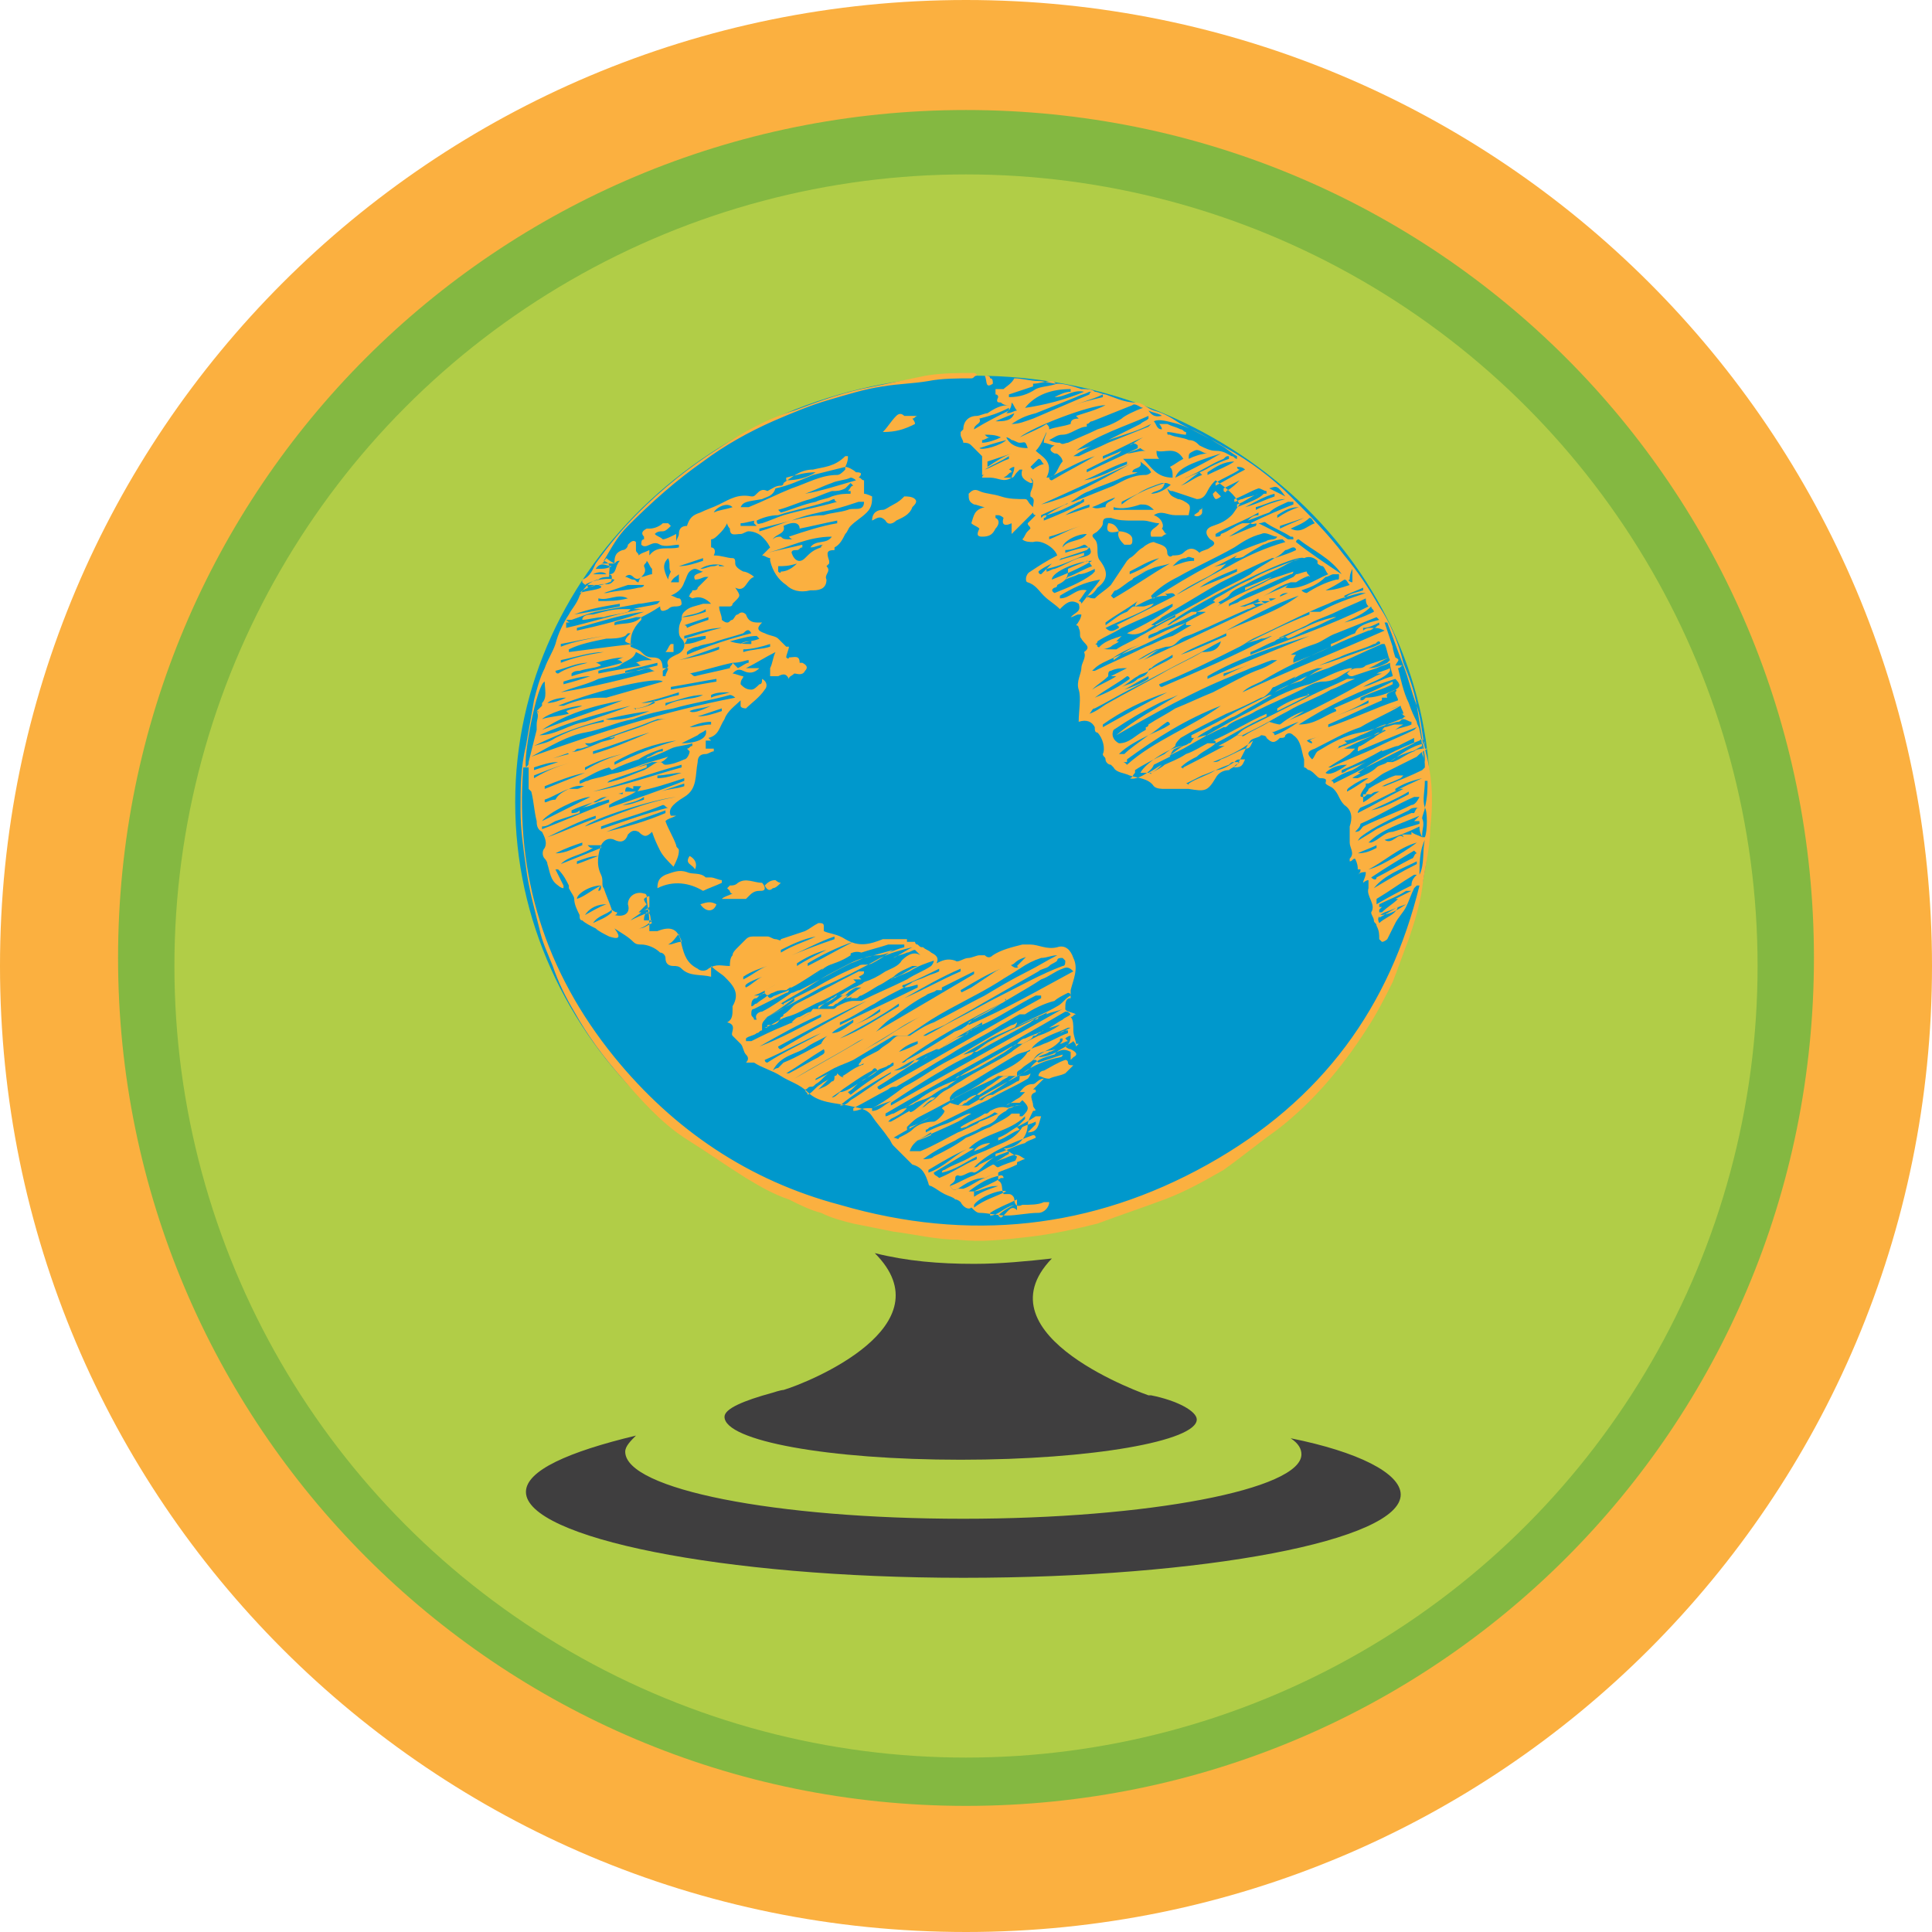 <?xml version="1.0" encoding="utf-8"?>
<!-- Generator: Adobe Illustrator 18.1.1, SVG Export Plug-In . SVG Version: 6.00 Build 0)  -->
<svg version="1.1" id="Layer_1" xmlns="http://www.w3.org/2000/svg" xmlns:xlink="http://www.w3.org/1999/xlink" x="0px" y="0px"
	 viewBox="0 0 72 72" enable-background="new 0 0 72 72" xml:space="preserve">
<g id="_x2E_svg_3110_">
	<circle id="_x2E_svg_3112_" fill="#84B841" cx="36" cy="36.4" r="33.2"/>
</g>
<circle id="_x2E_svg_3114_" fill="#B1CD47" cx="36" cy="36" r="29.5"/>
<path id="_x2E_svg_3109_" fill="#FBB040" d="M0,36c0,19.9,16.1,36,36,36s36-16.1,36-36C72,16.1,55.9,0,36,0S0,16.1,0,36z M4.4,35.7
	C4.4,18.2,18.5,4.1,36,4.1s31.6,14.1,31.6,31.6c0,17.5-14.1,31.6-31.6,31.6S4.4,53.1,4.4,35.7z"/>
<g id="_x2E_svg_3108_">
	<path fill="#0098CC" d="M53.3,30c0,8.8-7.7,15.9-17.1,15.9c-9.4,0-17-7.2-17-16c0-8.8,7.7-15.9,17.1-15.9
		C45.8,14,53.4,21.1,53.3,30z"/>
	<g>
		<path fill="#3F3E3F" d="M36.3,47.1c-1.3,0-2.5-0.1-3.7-0.4c2.7,2.7-2.4,4.8-3.4,5.1c-0.1,0-0.4,0.1-0.4,0.1
			c-1.1,0.3-1.8,0.6-1.8,0.9c0,0.9,3.9,1.6,8.8,1.6c4.9,0,8.8-0.7,8.8-1.5c0-0.3-0.7-0.7-1.7-0.9c0,0,0,0-0.1,0c0,0,0,0,0,0l0,0
			c0,0-6.4-2.2-3.6-5.1C38.3,47,37.3,47.1,36.3,47.1z"/>
		<path fill="#3F3E3F" d="M48.1,53.6c0.3,0.2,0.4,0.4,0.4,0.6c0,1.3-5.7,2.4-12.6,2.4c-7,0-12.6-1.1-12.6-2.5c0-0.2,0.2-0.4,0.4-0.6
			c-2.5,0.6-4.1,1.3-4.1,2.1c0,1.7,7.3,3.2,16.3,3.2c9,0,16.3-1.4,16.3-3.1C52.2,54.9,50.6,54.1,48.1,53.6z"/>
	</g>
</g>
<g id="FizIjK.svg">
	<g>
		<path fill="#FBB040" d="M34.5,14c0.6-0.1,1.2-0.1,1.8-0.1c0,0,0.1,0,0.1,0.1c-0.1,0-0.1,0.1-0.2,0.1c-0.5,0-1.1,0-1.6,0.1
			c-0.6,0.1-1.1,0.1-1.7,0.2c-0.7,0.1-1.3,0.3-2,0.5c-0.7,0.2-1.4,0.5-2.1,0.8c-0.9,0.4-1.8,0.9-2.6,1.5c-1,0.7-1.9,1.5-2.8,2.4
			c-0.4,0.4-0.6,0.8-0.9,1.3c0.3,0.1,0.2,0.3,0.2,0.5c0.3,0,0.2-0.3,0.4-0.5c-0.1,0-0.1,0-0.2,0.1c0-0.2,0-0.4,0.3-0.5
			c0.1,0,0.2-0.1,0.2-0.2c0.1-0.1,0.2-0.2,0.3-0.1c0,0,0,0.2,0,0.3c0,0,0,0,0,0c0,0.1,0.1,0.1,0.1,0.2c0.1-0.1,0.2-0.1,0.4-0.2
			c0,0.1,0,0.2,0,0.2c0.3-0.4,0.7-0.2,1.1-0.3c0,0,0-0.1,0-0.1c-0.2,0-0.5,0.1-0.7,0c-0.3-0.2-0.5,0.2-0.7,0c0-0.1,0-0.2,0.1-0.2
			c0,0,0-0.1,0-0.1c-0.1-0.1-0.1-0.2,0.1-0.3c0,0,0.1,0,0.1,0c0.2,0,0.4-0.1,0.5-0.2c0,0,0.1,0,0.2,0c0,0,0,0,0.1,0.1
			c-0.1,0.1-0.2,0.2-0.3,0.2c-0.1,0-0.2,0-0.3,0.1c0.1,0.1,0.2,0.1,0.3,0.2c0.1,0,0.3-0.1,0.5-0.2c0,0.1,0,0.2,0,0.3c0,0,0,0,0,0
			c0-0.1,0.1-0.2,0.1-0.3c0-0.2,0.1-0.3,0.3-0.3c0.1-0.3,0.2-0.4,0.5-0.5c0.2-0.1,0.5-0.2,0.7-0.3c0.4-0.2,0.7-0.4,1.2-0.3
			c0.1,0,0.1,0,0.2-0.1c0.1-0.1,0.2-0.2,0.4-0.1c0.2-0.1,0.3-0.2,0.5-0.2c0.1,0,0.1-0.1,0.1-0.1c0.3-0.2,0.6-0.5,1.1-0.5
			c0.4-0.1,0.8-0.1,1.2-0.5c0,0,0.1,0,0.1,0c0,0.1,0,0.2-0.1,0.4c0.1,0,0.3,0.1,0.4,0.2c0.1,0,0.3,0,0.1,0.2c0.1,0,0.1,0.1,0.2,0.1
			c0,0.2,0,0.3,0,0.5c0.1,0,0.3,0.1,0.3,0.1c0,0.2,0,0.4-0.2,0.6c-0.2,0.2-0.4,0.3-0.6,0.5c-0.1,0.1-0.1,0.2-0.2,0.3
			c-0.1,0.2-0.2,0.4-0.4,0.5c0,0,0,0.1,0,0.1c-0.3,0-0.3,0.1-0.2,0.4c0,0,0,0.1,0,0.1c0,0-0.1,0.1-0.1,0.1c0.2,0.2-0.1,0.3,0,0.5
			c0,0.3-0.2,0.4-0.5,0.4c0,0-0.1,0-0.1,0c-0.4,0.1-0.7,0-0.9-0.2c-0.3-0.2-0.5-0.5-0.6-0.9c0,0,0-0.1,0-0.1c-0.1,0-0.2-0.1-0.3-0.1
			c0.1-0.1,0.2-0.2,0.3-0.3c-0.1-0.2-0.2-0.3-0.3-0.4c-0.1-0.1-0.3-0.2-0.5-0.2c-0.1,0-0.2,0.1-0.3,0.1c-0.2,0-0.4,0.1-0.4-0.2
			c0,0-0.1-0.1-0.1-0.2c-0.1,0.2-0.2,0.3-0.3,0.4c-0.1,0.1-0.2,0.2-0.3,0.2c0,0.1,0,0.2,0,0.3c0.1,0,0.2,0.1,0.1,0.3
			c0.3,0,0.5,0.1,0.7,0.1c0.1,0,0.1,0.1,0.1,0.2c0,0.1,0.1,0.2,0.3,0.3c0.1,0,0.3,0.1,0.4,0.2c-0.3,0.1-0.3,0.6-0.7,0.4
			c0.2,0.3,0.2,0.3,0,0.5c0,0-0.1,0.1-0.1,0.1c0,0.1-0.1,0.1-0.1,0.1c-0.1,0-0.2,0-0.2,0c-0.1,0-0.2,0-0.2,0c0,0.2,0.1,0.3,0.1,0.5
			c0,0,0.1,0.1,0.2,0.1c0.1,0,0.1-0.1,0.2-0.1c0.1-0.1,0.1-0.2,0.2-0.2c0.1-0.1,0.2-0.1,0.3,0c0.1,0.3,0.3,0.3,0.5,0.3
			c0,0,0.1,0,0.1,0c-0.2,0.2-0.2,0.3,0.1,0.4c0.2,0.1,0.4,0.1,0.5,0.2c0.1,0.1,0.2,0.2,0.3,0.3c0,0,0,0,0.1,0c0,0.1-0.1,0.3-0.1,0.4
			c0,0,0.1,0.1,0.1,0c0.2,0,0.4-0.1,0.4,0.2c0,0,0,0,0.1,0c0.2,0.1,0.2,0.2,0.1,0.3c-0.1,0.2-0.3,0.1-0.4,0.1
			c-0.1,0.1-0.2,0.1-0.2,0.2c-0.1-0.2-0.2-0.2-0.4-0.1c-0.1,0-0.2,0-0.3,0c0-0.1,0-0.2,0-0.3c0.1-0.2,0.1-0.4,0.2-0.6
			c-0.4,0.2-0.7,0.4-1.1,0.6c0.2,0,0.3,0,0.5,0c-0.2,0.2-0.4,0.2-0.6,0.1c-0.2-0.1-0.3,0-0.4,0.1c0.1,0,0.3,0.1,0.4,0.1
			c0,0.1-0.1,0.1-0.1,0.3c0.1,0.1,0.2,0.2,0.4,0.2c0.1,0,0.2-0.1,0.3-0.2c0.1,0,0.1-0.1,0.1-0.2c0.2,0.1,0.2,0.3,0.1,0.4
			c-0.2,0.3-0.5,0.5-0.7,0.7c0,0-0.2,0-0.2-0.1c0,0,0-0.1,0-0.2c-0.2,0.2-0.5,0.4-0.6,0.7c-0.2,0.3-0.2,0.6-0.6,0.7
			c0,0,0.1,0.1,0.1,0.1c-0.1,0-0.1,0-0.2,0c0,0.1,0,0.2,0,0.3c0.1,0,0.2,0,0.3,0c0,0,0,0,0,0.1c-0.1,0-0.2,0.1-0.3,0.1
			c-0.2,0-0.3,0.1-0.3,0.3c-0.1,0.5,0,1-0.5,1.3C25,30,24.9,30.2,25,30.4c0,0,0.1,0,0.2,0c-0.2,0.1-0.3,0.1-0.4,0.2
			c0.1,0.3,0.3,0.6,0.4,0.9c0,0.1,0.1,0.1,0.1,0.2c0,0.2-0.1,0.4-0.2,0.6c-0.2-0.2-0.4-0.4-0.5-0.6c-0.1-0.2-0.2-0.4-0.3-0.7
			c-0.2,0.2-0.3,0.2-0.5,0c-0.2-0.1-0.3,0-0.4,0.1c-0.1,0.3-0.3,0.3-0.5,0.2c-0.2-0.1-0.4,0-0.5,0.2c-0.1,0.3-0.2,0.7,0,1.1
			c0.1,0.2,0,0.4,0.1,0.5c0.1,0.3,0.2,0.5,0.3,0.8c0,0,0.1,0.1,0.2,0.1c0,0,0,0.1-0.1,0.1c0.4,0.1,0.6-0.1,0.5-0.4
			c0-0.3,0.3-0.5,0.6-0.4c0.1,0,0.1,0.1,0.1,0.1c0,0.3,0.1,0.6,0.1,1c0,0.1,0,0.2,0,0.3c0.1,0,0.2,0,0.3,0c0.5-0.2,0.8-0.1,0.9,0.5
			c0.1,0.4,0.2,0.7,0.6,0.9c0.1,0.1,0.3,0.1,0.4,0c0.3-0.2,0.5-0.1,0.8-0.1c0-0.1,0-0.3,0.1-0.4c0-0.1,0.1-0.2,0.2-0.3
			c0.1-0.1,0.2-0.2,0.3-0.3c0.1-0.1,0.2-0.1,0.3-0.1c0.2,0,0.3,0,0.5,0c0.1,0,0.2,0.1,0.3,0.1c0.1,0,0.2,0.1,0.2,0
			c0.3-0.1,0.6-0.2,0.9-0.3c0.2-0.1,0.3-0.2,0.5-0.3c0.1,0,0.2,0,0.2,0.1c0,0.1,0,0.1,0,0.2c0.2,0.1,0.5,0.1,0.8,0.3
			c0.5,0.3,0.9,0.2,1.4,0c0.1,0,0.3,0,0.5,0c0.2,0,0.3,0,0.4,0c0,0,0,0,0,0.1c0.1,0,0.2,0,0.3,0c0,0,0,0.1,0.1,0.1
			c0.1,0.1,0.1,0.1,0.2,0.1c0.1,0.1,0.2,0.1,0.3,0.2c0.2,0.1,0.3,0.2,0.2,0.4c0.2-0.1,0.4-0.2,0.7-0.1c0.1,0.1,0.3-0.1,0.5-0.1
			c0.1,0,0.3-0.1,0.4-0.1c0.1,0,0.2,0,0.2,0c0.1,0.1,0.2,0.1,0.3,0c0.3-0.2,0.7-0.3,1.1-0.4c0.1,0,0.2,0,0.3,0c0.3,0,0.6,0.2,1,0.1
			c0.3-0.1,0.5,0.1,0.6,0.4c0.2,0.4,0,0.8-0.1,1.2c0,0.1,0,0.2,0,0.3c-0.2,0-0.2,0.2-0.2,0.4c0,0.1,0.2,0.1,0.4,0.2
			c-0.1,0-0.1,0.1-0.2,0.1c0.1,0.1,0.1,0.3,0.1,0.5c0,0.2,0.1,0.4,0.1,0.5c0,0,0,0,0.1,0c0,0-0.1,0.1-0.1,0.1c0-0.1-0.1-0.2-0.1-0.2
			c-0.1,0.1-0.2,0.1-0.3,0.2c0,0,0.1,0.1,0.2,0.1c0.2,0.1,0.3,0.2,0.1,0.3c0,0,0,0-0.1,0.1l0,0c0-0.1,0-0.2,0-0.3
			c-0.2-0.1-0.3-0.1-0.5,0c-0.2,0.1-0.5,0.2-0.7,0.2c0.1-0.1,0.3-0.1,0.4-0.2c0.1,0,0.2-0.1,0.3-0.1c-0.6,0.1-0.7,0.1-0.9,0.4
			c0,0,0.1,0,0.1,0c0,0,0.1,0.1,0.1,0.1c0.3-0.1,0.6-0.2,0.9-0.3c0,0.1-0.1,0.1-0.1,0.1l0,0c-0.5,0.1-1,0.3-1.4,0.6
			c-0.5,0.3-1.1,0.6-1.6,0.9c0,0,0,0,0,0.1c0,0,0.1,0,0.1,0c0.1-0.1,0.2-0.2,0.4-0.2c0.3-0.2,0.6-0.3,0.9-0.5c0.1,0,0.1-0.1,0.1-0.2
			c0.1,0,0.3,0,0.4-0.1l0,0c0,0.1-0.1,0.2-0.1,0.2c-0.5,0.3-1,0.5-1.5,0.8c-0.7,0.3-1.4,0.7-2.1,1c-0.1,0-0.1,0.1-0.2,0.1
			c0,0,0,0,0,0.1c0.2-0.1,0.4-0.2,0.7-0.3c0.3-0.1,0.6-0.3,0.9-0.4c0,0,0.1,0,0.1,0l0,0c-0.2,0.1-0.3,0.2-0.5,0.3
			c-0.4,0.2-0.9,0.4-1.3,0.6c-0.2,0.1-0.4,0.2-0.5,0.5c0.2,0,0.3,0,0.4,0c0.5-0.2,1-0.5,1.4-0.7c0.3-0.1,0.6-0.3,0.9-0.4
			c0.2-0.1,0.4-0.2,0.6-0.3c-0.1,0-0.1-0.1-0.2,0c-0.3,0.2-0.7,0.3-1,0.5c-0.1,0-0.2,0.1-0.2,0c0.3-0.2,0.6-0.3,0.9-0.5
			c0.1,0,0.1,0,0.2-0.1c0.2-0.1,0.4-0.2,0.7-0.1c-0.1,0.1-0.3,0.2-0.4,0.3c-0.1,0.2-0.3,0.3-0.6,0.4c-0.3,0.2-0.7,0.3-1,0.5
			c-0.4,0.2-0.8,0.4-1.2,0.7c0.1,0,0.3,0,0.4-0.1c0.4-0.2,0.8-0.4,1.2-0.7c0.3-0.1,0.6-0.3,0.9-0.4c0.3-0.2,0.6-0.3,0.8-0.5
			c0.1,0,0.2,0,0.3,0c0,0,0,0.1,0,0.1c0,0,0,0,0.1,0c0.1-0.1,0.2-0.2,0.2-0.3c0-0.1-0.1-0.2-0.2-0.3c0,0-0.1,0-0.2,0
			c0.1-0.1,0.2-0.2,0.3-0.3c0,0,0,0,0,0c-0.1,0-0.1,0-0.2,0l0,0c0.1-0.1,0.2-0.3,0.5-0.3c0.1,0,0.2-0.2,0.4-0.2
			c-0.1,0.1-0.2,0.2-0.4,0.4c0.1,0,0.1,0,0.1,0.1c0,0,0,0,0,0c-0.3,0.1-0.1,0.3-0.1,0.5c0,0.1,0.2,0.2,0,0.2c0,0,0.1,0,0,0
			c-0.1,0.2-0.2,0.4-0.2,0.5c0,0.5-0.4,0.9-0.9,0.9c0.2,0.1,0.3,0.2,0.5,0.3c-0.1,0.4-0.5,0.4-0.7,0.6c0,0.1,0,0.2,0,0.3
			c0.2,0.1,0.1,0.3,0.2,0.5c0.1,0,0.1,0,0.2,0c0.1,0,0.2,0.1,0.2,0.2c0,0.2,0.1,0.3,0.3,0.2c0.3,0,0.6,0,0.8-0.1c0,0,0.1,0,0.2,0
			c0,0.2-0.2,0.4-0.4,0.4c-0.4,0-0.8,0.1-1.2,0.1c-0.3,0-0.7-0.1-1-0.1c-0.1,0-0.2-0.1-0.3-0.2c-0.1,0.1-0.3,0-0.4-0.2
			c0,0-0.1-0.1-0.2-0.1c-0.1-0.1-0.2-0.1-0.4-0.2c-0.2-0.1-0.3-0.2-0.5-0.3c-0.1,0-0.1-0.1-0.1-0.1c-0.1-0.3-0.2-0.6-0.6-0.7
			c-0.1-0.1-0.2-0.2-0.3-0.3c-0.1-0.1-0.1-0.1-0.2-0.2c-0.1-0.1-0.1-0.1-0.2-0.2c-0.1-0.1-0.1-0.2-0.2-0.3c-0.2-0.3-0.4-0.5-0.6-0.8
			c-0.2-0.3-0.5-0.3-0.9-0.4c-0.5-0.1-1.1-0.1-1.5-0.5c-0.3-0.3-0.7-0.4-1-0.6c-0.3-0.2-0.7-0.3-1-0.5c-0.1,0-0.2,0-0.3,0
			c0.1-0.1,0.1-0.2,0-0.3c-0.1-0.1-0.1-0.3-0.2-0.4c-0.1-0.1-0.2-0.2-0.3-0.3c-0.1-0.1,0.2-0.4-0.2-0.5c0.2-0.1,0.2-0.3,0.2-0.5
			c0,0,0-0.1,0-0.1c0.3-0.5,0-0.8-0.3-1.1c-0.1-0.1-0.3-0.2-0.5-0.4c0,0.2,0,0.3,0,0.4c-0.4-0.1-0.8,0-1.1-0.3
			c-0.1-0.1-0.2-0.1-0.3-0.1c-0.2,0-0.3-0.1-0.3-0.3c0-0.1-0.1-0.2-0.2-0.2c-0.2-0.2-0.5-0.3-0.7-0.3c-0.1,0-0.2,0-0.3-0.1
			c-0.2-0.2-0.4-0.3-0.7-0.5C23.2,35,23,35,22.7,34.9c-0.2-0.1-0.4-0.2-0.5-0.3c-0.2-0.1-0.4-0.2-0.5-0.3c-0.1,0-0.1-0.1-0.1-0.2
			c-0.1-0.2-0.2-0.4-0.2-0.6c0-0.1-0.1-0.2-0.2-0.4c0,0,0-0.1,0-0.1c-0.1-0.2-0.2-0.4-0.4-0.6c0,0,0,0-0.1,0
			c0.1,0.2,0.2,0.4,0.3,0.6c0,0,0,0,0,0.1c-0.1,0-0.2-0.1-0.2-0.1c-0.3-0.2-0.3-0.5-0.4-0.8c0-0.1-0.1-0.2-0.1-0.2
			c-0.1-0.1-0.1-0.3,0-0.4c0.1-0.2,0-0.4-0.1-0.6C20,30.9,20,30.7,20,30.6c-0.1-0.4-0.1-0.7-0.2-1.1c0,0-0.1-0.1-0.1-0.1
			c0-0.3,0-0.5,0-0.8c-0.1,0-0.1,0-0.2,0c-0.3,4,0.8,7.6,3.4,10.8c2.2,2.7,5,4.6,8.4,5.5c4.8,1.4,9.4,0.9,13.7-1.5
			c4.3-2.4,6.8-5.9,7.9-10.4c0,0,0,0-0.1,0c0,0-0.1,0.1-0.1,0.1c-0.1,0.2-0.2,0.5-0.3,0.7c-0.1,0.2-0.3,0.4-0.4,0.6
			c-0.1,0.2-0.2,0.4-0.3,0.6c0,0-0.1,0.1-0.2,0.1c0,0-0.1-0.1-0.1-0.1c0-0.2,0-0.3-0.1-0.5c0-0.1-0.1-0.1-0.1-0.2
			c0-0.1-0.1-0.2-0.1-0.3c0,0,0,0,0,0c0.2-0.3-0.2-0.6-0.1-0.9c0-0.1,0-0.2,0-0.3c-0.1,0-0.2,0.1-0.2,0.1c0-0.1,0.1-0.2,0.1-0.4
			c-0.1,0-0.2,0-0.3,0.1c0.1-0.1,0.1-0.1,0.1-0.2c-0.1,0-0.1,0-0.1,0c0-0.1,0-0.2-0.1-0.4c-0.1,0-0.1,0.1-0.2,0.1c0,0,0-0.1,0-0.1
			c0.2-0.2,0-0.4,0-0.6c0-0.2,0-0.4,0-0.6c0.1-0.3,0.1-0.6-0.2-0.8c-0.2-0.2-0.2-0.4-0.4-0.6c-0.1-0.1-0.2-0.1-0.3-0.2
			c0-0.1,0.1-0.2-0.2-0.2c-0.1,0-0.2-0.2-0.4-0.3c-0.1,0-0.1-0.1-0.2-0.1c0-0.1,0-0.2,0-0.3c-0.1-0.3-0.1-0.7-0.4-0.9
			c-0.1-0.1-0.2-0.1-0.3,0c0,0.1-0.1,0.1-0.2,0.1c-0.2,0.2-0.3,0.2-0.5,0c0-0.1-0.2-0.1-0.2-0.1c-0.1,0.1-0.3,0.1-0.4,0.2
			c-0.2,0.3-0.3,0.6-0.5,0.9c-0.1,0.1-0.2,0.1-0.3,0.2c-0.2,0-0.4,0.1-0.5,0.3c-0.3,0.5-0.4,0.5-1,0.4c-0.3,0-0.6,0-0.9,0
			c-0.1,0-0.3,0-0.4-0.1c-0.2-0.3-0.6-0.3-0.9-0.4c-0.2-0.1-0.5-0.1-0.6-0.3c0,0-0.1-0.1-0.1-0.1c-0.1,0-0.2-0.1-0.2-0.2
			c0-0.1-0.1-0.1-0.1-0.2c0.1-0.2,0-0.6-0.2-0.8c-0.1,0-0.1-0.1-0.1-0.2c-0.1-0.2-0.3-0.3-0.6-0.2c0-0.4,0.1-0.9,0-1.2
			c-0.1-0.3,0.1-0.6,0.1-0.8c0-0.2,0.2-0.4,0.1-0.6c0.3-0.2,0-0.3-0.1-0.5c-0.1-0.1,0-0.2-0.1-0.4c0-0.1-0.1-0.1-0.1-0.1
			c0.1-0.1,0.2-0.3,0.2-0.4c0,0,0,0-0.1,0c-0.1,0-0.2,0.1-0.3,0.1c0.2-0.2,0.4-0.2,0.3-0.5c-0.3-0.2-0.5,0-0.7,0.2
			c-0.2-0.2-0.4-0.3-0.6-0.5c-0.2-0.2-0.3-0.4-0.6-0.5c-0.1,0-0.1-0.3,0.1-0.4c0.3-0.2,0.6-0.4,1-0.6c-0.1-0.3-0.6-0.6-0.9-0.5
			c0,0,0,0,0,0c-0.1,0-0.3,0-0.4-0.1c0.1-0.1,0.1-0.2,0.2-0.3c0,0,0,0,0.1-0.1c0-0.1-0.1-0.1-0.1-0.2c0.1-0.1,0.2-0.2,0.3-0.3
			c0,0-0.1,0-0.1-0.1c-0.3,0.3-0.5,0.5-0.8,0.8c0-0.2,0-0.3,0-0.4c-0.2,0.1-0.4,0.1-0.3-0.2c0,0-0.1-0.1-0.2-0.1c0,0-0.1,0-0.1,0
			c0,0,0,0.1,0,0.1c0.2,0.1,0.1,0.3,0,0.4c-0.1,0.2-0.2,0.3-0.5,0.3c-0.2,0-0.2-0.1-0.1-0.3c-0.1-0.1-0.2-0.1-0.3-0.2
			c0.1-0.3,0.1-0.5,0.5-0.6c-0.1,0-0.3-0.1-0.4-0.1c-0.2-0.1-0.2-0.2-0.2-0.4c0.1-0.1,0.2-0.2,0.4-0.1c0.2,0.1,0.5,0.1,0.8,0.2
			c0.3,0.1,0.6,0.1,0.9,0.1c0.1,0,0.1,0.1,0.2,0.2c0,0,0.1,0.1,0.1,0.1c0-0.2,0.1-0.3-0.1-0.4c0,0,0-0.1,0-0.1
			c0-0.1,0.1-0.2,0.1-0.4c0-0.1,0-0.1-0.1-0.2C38.5,18,38.5,18,38.4,18c-0.2-0.1-0.4-0.2-0.3-0.5c0,0,0,0-0.1,0c0,0-0.1,0.1-0.1,0.1
			c-0.1,0.1-0.1,0.2-0.2,0.2c0-0.1,0.1-0.2,0.1-0.4c-0.1,0-0.2,0.1-0.2,0.1c0.1,0,0.1,0.1,0.1,0.1c-0.1,0-0.1,0.1-0.3,0.2
			c0.1,0,0.2,0,0.3,0c-0.3,0.2-0.5,0-0.8,0c-0.1,0-0.2,0-0.3,0c0,0,0-0.1,0.1-0.1c-0.1,0-0.1,0-0.1,0c0-0.1,0-0.2,0-0.3
			c0-0.1,0-0.2,0-0.3c0,0,0-0.1,0-0.1c-0.1-0.1-0.3-0.3-0.4-0.4c-0.1-0.1-0.2-0.1-0.3-0.1c0-0.1-0.1-0.2-0.1-0.3c0,0,0-0.1,0-0.1
			c0,0,0.1-0.1,0.1-0.1c0-0.3,0.2-0.5,0.5-0.5c0.1,0,0.3-0.1,0.4-0.1c0.3-0.2,0.5-0.3,0.8-0.3c-0.1,0-0.2,0-0.3-0.1
			c-0.1,0-0.2,0-0.1-0.2c0,0,0-0.1-0.1-0.1c0-0.1,0-0.1,0-0.2c0.1,0,0.1,0,0.2,0c0,0,0.1,0,0.1,0c0.1-0.1,0.3-0.2,0.4-0.4
			c0.3,0,0.6,0.1,0.9,0.1c0.2,0,0.5,0.1,0.7,0.1c0.3,0,0.6,0.1,0.9,0.2c0.2,0,0.4,0,0.5,0.1c0.1,0,0.3,0.1,0.4,0.1
			c0.3,0.1,0.7,0.3,1.1,0.3c0.3,0,0.4,0.2,0.7,0.3c0.4,0.1,0.7,0.3,1,0.5c0.6,0.3,1.2,0.6,1.7,0.9c0.9,0.5,1.7,1.1,2.4,1.8
			c0.7,0.7,1.4,1.4,2,2.2c0.5,0.6,0.9,1.2,1.3,1.9c0.4,0.6,0.7,1.3,0.9,2.1c0.2,0.5,0.4,1,0.5,1.6c0.2,0.6,0.2,1.3,0.4,2
			c0.2,0.9,0.2,1.7,0.1,2.6c0,0.7-0.2,1.4-0.3,2.2c-0.1,0.7-0.3,1.3-0.5,1.9c-0.2,0.5-0.4,1.1-0.6,1.6c-0.3,0.6-0.6,1.2-1,1.8
			c-0.9,1.4-2,2.7-3.3,3.7c-0.7,0.5-1.3,1-2,1.5c-0.7,0.4-1.4,0.8-2.2,1.1c-0.8,0.3-1.7,0.6-2.5,0.9c-0.8,0.2-1.7,0.4-2.6,0.5
			c-0.9,0.1-1.7,0.2-2.6,0.1c-0.8,0-1.6-0.2-2.4-0.3c-0.5-0.1-1-0.2-1.5-0.3c-0.4-0.1-0.8-0.2-1.2-0.4c-0.4-0.1-0.8-0.3-1.2-0.5
			c-0.6-0.2-1.1-0.5-1.6-0.8c-0.8-0.5-1.5-1-2.3-1.5c-0.9-0.6-1.6-1.4-2.3-2.2c-0.7-0.8-1.3-1.6-1.8-2.5c-0.3-0.5-0.6-1.1-0.8-1.7
			c-0.2-0.5-0.4-0.9-0.5-1.4c-0.2-0.8-0.4-1.5-0.5-2.3c-0.1-0.7-0.2-1.4-0.2-2.1c0-0.8,0-1.6,0.2-2.4c0.1-0.6,0.2-1.1,0.3-1.7
			c0.1-0.4,0.2-0.8,0.4-1.2c0.1-0.3,0.3-0.6,0.4-0.9c0.1-0.4,0.3-0.8,0.5-1.1c0.1-0.2,0.3-0.4,0.4-0.7c0.1-0.2,0.2-0.3,0.3-0.4
			c-0.1,0-0.1,0-0.2-0.1c0,0,0,0,0-0.1c0.3-0.1,0.4-0.4,0.5-0.6c0.5-0.7,1-1.3,1.6-1.9c0.9-0.9,1.9-1.7,3-2.4
			c0.9-0.6,1.8-1.1,2.8-1.4c0.8-0.3,1.6-0.6,2.5-0.8 M34.1,39.5c-0.3,0.1-0.5,0.3-0.8,0.4c-0.7,0.4-1.4,0.8-2,1.3
			c0.2,0,0.3-0.1,0.4-0.2c0.5-0.3,1-0.7,1.5-1c0,0,0-0.1,0-0.1C33.7,39.9,33.9,39.7,34.1,39.5c0.1,0,0.1,0,0.2,0l0,0
			c-0.1,0-0.1,0.1-0.2,0.1c-0.5,0.3-0.9,0.6-1.4,0.9c0,0,0,0.1,0.1,0.1c2-1.1,4-2.3,6-3.4c0,0,0,0,0-0.1c-0.1,0-0.1,0-0.2,0
			c-0.6,0.3-1.2,0.7-1.8,1c-0.2,0.1-0.5,0.2-0.8,0.4l0,0c0.1,0,0.1-0.1,0.2-0.1c0.1-0.1,0.3-0.2,0.4-0.2c0,0,0,0,0-0.1
			c-0.3,0.2-0.7,0.4-1,0.6c-0.2,0.1-0.4,0.3-0.6,0.4c0,0-0.1,0-0.1,0C34.7,39.2,34.4,39.3,34.1,39.5z M29.6,38.1
			c0.2-0.1,0.4-0.2,0.5-0.3c0.1,0,0.1-0.1,0.2-0.2c0,0,0.1,0,0.1,0c0.1,0,0.1,0,0.2,0c0.1,0,0.1,0,0.2,0c0.1,0,0.1,0,0.2,0
			c0.1,0,0.1,0,0.2-0.1c0.2-0.1,0.4-0.2,0.6-0.2c0.1,0,0.1,0,0.2,0c0,0,0.1,0,0.1,0c0.6-0.3,1.1-0.5,1.7-0.8
			c0.3-0.2,0.6-0.3,0.9-0.5c0,0,0.1-0.1,0.1-0.2c-0.3,0.1-0.6,0.2-0.9,0.4c-0.2,0.1-0.5,0.2-0.7,0.3c0.1,0,0.1-0.1,0.2-0.1
			c0.3-0.1,0.5-0.3,0.8-0.4c-0.1,0-0.2,0-0.2,0c-0.2,0.1-0.5,0.2-0.7,0.4c-0.2,0.1-0.3,0.2-0.5,0.3l0,0c-0.3,0.1-0.5,0.3-0.8,0.4
			l0,0c-0.2,0-0.3,0.1-0.5,0.1l0,0c0.2-0.1,0.4-0.3,0.6-0.4c-0.1,0-0.1,0-0.2,0c0.1-0.1,0.2-0.1,0.3-0.2c0.3-0.1,0.5-0.2,0.8-0.4
			c0.2-0.1,0.5-0.2,0.6-0.4c0.1-0.1,0.4-0.4,0.7-0.2c-0.1-0.1-0.1-0.1-0.2-0.2c-0.1,0-0.2,0.1-0.3,0.1c-0.2,0.1-0.4,0.1-0.5,0.2
			c0.2-0.1,0.5-0.3,0.7-0.4c-0.4,0.1-0.8,0.2-1.2,0.4c-0.7,0.4-1.5,0.8-2.2,1.1c-0.7,0.4-1.3,0.7-2,1.1c-0.1,0.1-0.2,0.2-0.2,0.3
			c0,0.1,0,0.1,0,0.2c-0.1,0-0.1,0.1-0.2,0.1c-0.1,0.1-0.3,0.1-0.4,0.2c0,0,0,0,0,0.1c0.1,0,0.2,0,0.2,0c0.4-0.2,0.8-0.4,1.3-0.6
			C29.5,38.1,29.6,38.1,29.6,38.1z M21.2,29.4c-0.3,0.1-0.6,0.3-0.9,0.4c0,0,0,0,0,0.1c0.1,0,0.2-0.1,0.4-0.1
			C20.8,29.6,21,29.5,21.2,29.4c0.1,0,0.2,0,0.3,0c0.1,0,0.2-0.1,0.3-0.1l0,0c0.1,0,0.1,0.1,0.2,0c0.3-0.1,0.6-0.1,0.9-0.2
			c0.4-0.1,0.8-0.3,1.1-0.4c0.2-0.1,0.3-0.2,0.5-0.3c0,0,0.1,0,0.1,0c0.1,0,0.1,0.1,0.2,0.1c0.2,0,0.5-0.1,0.7-0.2
			c0.1,0,0.2-0.2,0.2-0.3c0,0-0.1-0.1-0.1-0.1c0.1,0,0.1-0.1,0.2-0.1c0,0,0,0,0-0.1c-0.3,0.1-0.6,0.1-0.8,0.2
			c-0.4,0.2-0.7,0.3-1,0.4c0.1,0,0.1-0.1,0.2-0.1c0.2-0.1,0.3-0.2,0.5-0.2c0,0,0,0,0-0.1c-0.3,0.1-0.6,0.2-0.9,0.4
			c-0.3,0.1-0.6,0.2-1,0.4c0,0-0.1-0.1-0.1-0.1c-0.4,0.1-0.7,0.3-1.1,0.5c0,0,0,0,0,0.1c0.1,0,0.2-0.1,0.3-0.1
			c0.2-0.1,0.4-0.1,0.7-0.2c0.3-0.1,0.5-0.1,0.8-0.2c0.2-0.1,0.4-0.1,0.7-0.2c0,0,0,0.1,0,0.1c-0.5,0.2-0.9,0.3-1.4,0.5
			c0,0-0.1,0.1-0.1,0.1c-0.2,0.1-0.4,0.1-0.6,0.2C21.7,29.2,21.4,29.3,21.2,29.4z M41.4,25.2c0.2-0.1,0.4-0.2,0.6-0.3
			c-0.2,0-0.4,0-0.6,0.1c-0.1,0-0.1,0.1-0.1,0.2c-0.2,0.2-0.4,0.3-0.6,0.5c0,0,0,0,0,0c0.3-0.2,0.6-0.3,0.9-0.5c0,0,0,0,0,0
			C41.5,25.2,41.4,25.2,41.4,25.2z M43.8,27.9c0.2-0.1,0.4-0.1,0.5-0.2c0.1,0,0.1-0.1,0.2-0.2c0.2,0,0.3-0.1,0.5-0.1
			c0.2-0.1,0.4-0.2,0.6-0.3c0.1,0,0.1,0,0.2-0.1c0.3-0.2,0.7-0.3,1-0.5c0.6-0.3,1.1-0.5,1.7-0.8c0.2-0.1,0.5-0.3,0.8-0.3
			c0.3,0,0.5-0.1,0.8-0.3c0.2-0.1,0.3-0.2,0.5-0.2c0.1,0,0.2,0,0.3-0.1c0.3-0.1,0.6-0.2,0.9-0.3c0,0,0,0,0,0
			c-0.3,0.1-0.5,0.3-0.8,0.4c0.3,0,0.5-0.1,0.7-0.2c0,0,0.1-0.1,0.1-0.1c-0.1-0.2-0.1-0.4-0.2-0.6c0,0-0.1,0-0.1,0
			c-0.7,0.3-1.3,0.6-2,0.9c-0.3,0.1-0.6,0.2-0.9,0.4c0.2-0.1,0.4-0.3,0.7-0.4c-0.1,0-0.1,0-0.2,0c-0.3,0.1-0.6,0.2-0.9,0.4
			c0,0,0.1-0.1,0.1-0.1c0.4-0.2,0.8-0.4,1.2-0.5c0.6-0.2,1.1-0.4,1.7-0.6c0.2-0.1,0.3-0.1,0.2-0.2c-0.1,0-0.1,0.1-0.2,0.1
			c-0.4,0.2-0.9,0.3-1.3,0.5c-0.8,0.3-1.6,0.7-2.4,1.1c-0.1,0-0.1,0.1-0.2,0.2c-0.1,0.1-0.2,0.2-0.3,0.2c-0.4,0.2-0.8,0.4-1.3,0.6
			c-0.6,0.3-1.2,0.6-1.7,0.9c-0.1,0.1-0.2,0.2-0.2,0.3c-0.1,0.1-0.3,0.2-0.4,0.3c-0.4,0.2-0.8,0.4-1.1,0.6c0,0,0,0,0,0.1
			c-0.1,0.1-0.1,0.2-0.2,0.2c0.2,0.1,0.8-0.2,0.9-0.5c0.2-0.1,0.4-0.2,0.6-0.3C43.7,27.9,43.8,27.9,43.8,27.9z M34.1,41.4
			c0.1-0.1,0.3-0.1,0.4-0.2c0.1-0.1,0.3-0.2,0.4-0.3c0.1-0.1,0.2-0.2,0.4-0.3c0.2-0.1,0.3-0.2,0.5-0.3c0.6-0.4,1.3-0.7,1.9-1.1
			c0.1-0.1,0.3-0.2,0.4-0.3c0.2-0.1,0.4-0.2,0.6-0.3c0.3-0.1,0.5-0.2,0.8-0.4c0,0,0,0,0,0c-0.1,0-0.3,0.1-0.4,0.1l0,0
			c0.2-0.1,0.3-0.2,0.5-0.3c0.1-0.1,0.2-0.1,0.3-0.2c-0.1-0.1-0.1-0.1-0.2-0.1c-2.2,1.3-4.5,2.5-6.7,3.8c0,0,0,0.1,0,0.1
			c0.1,0,0.2-0.1,0.3-0.1c0.2-0.1,0.3-0.2,0.5-0.2c0,0-0.1,0.1-0.1,0.1c-0.1,0.1-0.3,0.2-0.5,0.3c0,0-0.1,0.1-0.1,0.1c0,0,0,0,0.1,0
			c0.2-0.1,0.5-0.3,0.7-0.4C33.9,41.5,34,41.4,34.1,41.4z M23.9,34c-0.1,0.1-0.3,0.2-0.4,0.3c0,0,0,0,0,0c0.2-0.1,0.4-0.2,0.7-0.3
			c0,0,0,0,0-0.1C24.1,33.9,24,33.9,23.9,34c0.1-0.1,0.2-0.1,0.3-0.2c0-0.1,0-0.3,0-0.4c-0.1,0-0.2,0.1-0.2,0.1
			c0,0.1,0.1,0.2,0.1,0.2c-0.1,0.1-0.2,0.2-0.3,0.3C23.8,34,23.9,34,23.9,34z M38.6,14.5c0.2-0.1,0.5-0.1,0.8-0.2
			c-0.1,0-0.1-0.1-0.2-0.1c-0.2,0-0.5,0.1-0.7,0.1c0,0,0,0,0,0.1c-0.3,0.1-0.6,0.2-0.9,0.3c0,0,0,0.1,0,0.1
			C38,14.8,38.3,14.7,38.6,14.5z M22.1,29.9c0,0,0.1,0,0.1,0c0.3-0.1,0.6-0.4,1-0.3c0,0,0-0.1,0.1-0.1c0.1,0,0.3,0,0.4,0
			c-0.3,0.2-0.7,0.3-1,0.5c0,0,0,0.1,0,0.1c0.9-0.3,1.8-0.6,2.8-1c0,0,0-0.1,0-0.1c-0.6,0.2-1.2,0.4-1.8,0.5c0.1,0,0.1-0.1,0.2-0.2
			c-0.1,0-0.2,0-0.3,0c0,0,0,0,0,0.1c-0.1,0-0.3-0.2-0.3,0.1c-0.2,0.1-0.5,0.1-0.7,0.2C22.4,29.7,22.3,29.8,22.1,29.9
			c-0.3,0.1-0.6,0.2-0.8,0.3c0,0,0,0,0,0.1c0.1,0,0.2,0,0.3-0.1c0,0,0,0.1,0,0.1c-0.3,0.1-0.6,0.2-0.9,0.3c-0.2,0.1-0.3,0.2-0.5,0.2
			c0,0,0,0.1,0,0.1c0.8-0.3,1.7-0.7,2.5-1c0,0,0,0,0-0.1c-0.1,0-0.3,0.1-0.4,0.1c-0.2,0.1-0.5,0.2-0.7,0.2
			C21.8,30.1,21.9,30,22.1,29.9z M50.8,29.7c0,0.1,0,0.1,0,0.2c0.2-0.1,0.4-0.3,0.6-0.4c0,0,0,0,0-0.1c0,0,0-0.1,0.1-0.1
			c0,0,0.1,0,0.1,0c0.5-0.2,1-0.4,1.4-0.6c0,0,0.1-0.1,0.1-0.1c0-0.2,0-0.3-0.1-0.5c0-0.1,0-0.2,0-0.3c-0.2,0.1-0.3,0.2-0.4,0.2
			c-0.3,0.1-0.6,0.2-0.8,0.4c0.4-0.3,0.8-0.6,1.3-0.7c-0.1-0.2-0.1-0.2-0.2-0.1c-0.8,0.3-1.6,0.7-2.3,1.2c0,0,0,0,0,0
			c0,0,0.1,0,0.1,0c-0.1,0.1-0.2,0.1-0.3,0.2c0.1,0,0.1,0,0.2,0c0.2-0.1,0.5-0.2,0.7-0.4c0.1-0.1,0.3-0.1,0.4-0.2c0.1,0,0.2,0,0.2,0
			c0.3-0.1,0.5-0.3,0.8-0.4c0.1-0.1,0.3-0.1,0.5-0.1c-0.2,0.1-0.3,0.2-0.4,0.3c-0.4,0.2-0.8,0.4-1.2,0.6c-0.2,0.1-0.4,0.3-0.6,0.4
			c0,0-0.1,0-0.1,0c0,0,0,0,0,0.1C50.6,29.7,50.7,29.7,50.8,29.7z M36.3,44.4c0,0,0,0.1,0,0.2c0.3-0.2,0.6-0.3,0.9-0.4
			c-0.1,0-0.1,0-0.1,0C36.8,44.2,36.5,44.4,36.3,44.4C36.3,44.4,36.3,44.4,36.3,44.4c0.4-0.2,0.7-0.3,1-0.5c0,0,0.1,0,0.1,0
			c0,0,0-0.1-0.1-0.1c-0.5,0.1-0.8,0.3-1.2,0.6C36.2,44.4,36.2,44.4,36.3,44.4z M42.8,25c-0.1,0.1-0.3,0.1-0.4,0.2
			c-0.2,0.1-0.4,0.3-0.6,0.4c0.2-0.1,0.4-0.1,0.6-0.3C42.6,25.2,42.7,25.2,42.8,25c0.3-0.2,0.6-0.3,0.9-0.5c0,0,0,0,0-0.1
			c-0.3,0.2-0.6,0.3-0.8,0.5C42.8,24.9,42.8,25,42.8,25z M36.3,43.7c-0.2-0.1-0.4,0.2-0.6,0.1c0,0-0.1,0-0.1,0.1
			c0,0.2-0.2,0.2-0.2,0.3c0.1,0.1,0.1,0.2,0.3,0.1c0.1,0,0.1,0,0.2,0c0.3-0.1,0.5-0.3,0.8-0.4c0.4-0.2,0.8-0.4,1.2-0.6l0,0
			c0.1,0,0.2-0.1,0.3-0.1c-0.3-0.2-0.3-0.2-0.6-0.1c-0.2,0.1-0.3,0.1-0.5,0.2c0.2-0.1,0.3-0.2,0.5-0.3c0,0,0,0,0-0.1
			c-0.2,0.1-0.3,0.1-0.5,0.2c0,0,0-0.1,0-0.1c0.4-0.1,0.7-0.3,1.1-0.4c0.1-0.1,0.2-0.1,0.4-0.2c0,0,0-0.1-0.1-0.1
			c-0.8,0.3-1.6,0.6-2.2,1.2c0.1,0,0.1,0,0.2-0.1c0.2-0.1,0.4-0.2,0.6-0.3c-0.2,0.1-0.4,0.3-0.5,0.4C36.4,43.7,36.3,43.7,36.3,43.7
			L36.3,43.7z M23.9,21.5c0.1,0,0.3-0.1,0.4-0.1c0-0.1,0-0.2,0-0.2c-0.1-0.1-0.1-0.2-0.2-0.3c0,0.1-0.1,0.1-0.1,0.2
			C24.1,21.3,24,21.4,23.9,21.5c-0.1,0.1-0.2,0.1-0.3,0c-0.1-0.1-0.2-0.1-0.3,0c0.1,0,0.2,0.1,0.3,0.1c0.1,0,0.1,0.1,0.2,0.1
			C23.8,21.7,23.8,21.6,23.9,21.5z M51.7,27.2c0.1,0,0.2,0,0.3,0c0.2-0.1,0.4-0.1,0.6-0.2c0,0,0-0.1,0-0.1c-0.1,0-0.2-0.1-0.3-0.1
			c-0.1,0-0.1,0.1-0.2,0.1c-0.1,0-0.3,0.1-0.4,0.1c0,0-0.1,0-0.1,0c-0.3,0.1-0.6,0.3-0.9,0.4c-0.2,0.1-0.4,0.2-0.6,0.2
			c0,0,0,0,0.1,0.1c-0.1,0-0.2,0.1-0.3,0.1c0,0,0,0.1-0.1,0.1c0.1,0,0.1,0,0.2,0c0.2,0,0.3,0,0.5,0c-0.1,0.1-0.1,0.1-0.2,0.2
			c-0.3,0.2-0.5,0.3-0.8,0.5c0,0,0.1,0,0.1,0c0.6-0.3,1.2-0.5,1.8-0.8c0.4-0.2,0.9-0.4,1.3-0.6c0,0,0.1-0.1,0.1-0.1
			c-0.8,0.3-1.5,0.6-2.2,0.9c0-0.1,0-0.2,0.1-0.2c0.2-0.1,0.3-0.2,0.5-0.3l0,0C51.3,27.4,51.5,27.3,51.7,27.2z M27.3,24.7
			c-0.5,0.1-1.1,0.3-1.6,0.4c0.1,0,0.1,0.1,0.2,0.1c0.4-0.1,0.9-0.2,1.3-0.3C27.2,24.8,27.3,24.8,27.3,24.7c0,0,0.1,0.1,0.1,0.1
			c0,0,0.1,0.1,0.1,0.1c0.2-0.1,0.3-0.2,0.4-0.2c0,0,0,0,0-0.1C27.8,24.6,27.6,24.7,27.3,24.7z M47.1,18.4c0,0,0.1,0,0.1,0
			c0,0,0,0,0-0.1c-0.1,0-0.2-0.1-0.3-0.1c-0.3,0.1-0.6,0.3-0.9,0.4c0,0,0,0,0,0.1c0.1,0,0.2-0.1,0.3-0.1c0.2-0.1,0.4-0.1,0.6-0.2
			c-0.3,0.1-0.5,0.3-0.8,0.4c0,0,0,0,0,0.1C46.6,18.7,46.9,18.6,47.1,18.4z M51.5,33.8c0,0-0.1,0.1-0.1,0.1c0,0,0,0.1,0,0.1
			c0,0,0.1,0,0.1,0c0.2-0.2,0.4-0.3,0.6-0.5c0,0-0.1,0-0.1,0c0.2-0.1,0.4-0.2,0.6-0.3c-0.1,0-0.1,0-0.2,0c-0.3,0.2-0.6,0.3-1,0.5
			c0,0,0,0.1,0,0.1C51.4,33.8,51.5,33.8,51.5,33.8z M35.7,37.4c-0.1,0-0.1,0-0.2,0c-0.1,0-0.1,0-0.2,0c-0.2,0.1-0.4,0.2-0.6,0.3
			c-0.4,0.2-0.9,0.4-1.3,0.7c-0.5,0.3-1,0.6-1.6,1c-0.5,0.3-0.9,0.5-1.4,0.8c0,0,0,0.1-0.1,0.1c0.2-0.1,0.4-0.2,0.6-0.3l0,0
			c-0.2,0.1-0.3,0.3-0.5,0.4c-0.1,0.1-0.1,0.1-0.2,0.1c-0.1,0-0.1,0.1-0.2,0.1c0,0.1,0.1,0.1,0.1,0.2c0.2-0.1,0.3-0.3,0.5-0.4
			c0.1-0.1,0.2-0.1,0.3-0.2c-0.1,0.1-0.3,0.3-0.4,0.4c0.2-0.1,0.3-0.1,0.5-0.3c0.1,0,0.1-0.1,0.1-0.2c0,0,0.1,0,0.1-0.1
			c0.1,0.1,0.2,0.2,0.3,0.1c0.2-0.1,0.4-0.3,0.6-0.4c0.1,0,0.1-0.1,0.1-0.2c0.2-0.1,0.4-0.2,0.6-0.4c0.1-0.1,0.3-0.2,0.4-0.3
			c0.1-0.1,0.2-0.2,0.3-0.2c0.1,0,0.1,0,0.2,0c0.1,0,0.1,0,0.2,0c0.3-0.2,0.6-0.4,0.9-0.5c0.6-0.3,1.3-0.7,1.9-1
			c0.5-0.3,1-0.6,1.6-0.9c0.4-0.2,0.7-0.4,1.1-0.6c-0.2,0-0.4,0.1-0.6,0.1c-0.3,0.1-0.5,0.2-0.8,0.4c0,0,0,0-0.1-0.1
			c0.1-0.1,0.2-0.2,0.3-0.3c0.1-0.1,0.1-0.1,0.2-0.1c-0.2,0.1-0.4,0.1-0.6,0.3c-0.1,0.1-0.4,0.1-0.3,0.3c-0.2,0.1-0.3,0.2-0.5,0.3
			c-0.1,0-0.1,0-0.2,0c-0.4,0.2-0.7,0.4-1,0.6C35.9,37.2,35.8,37.3,35.7,37.4L35.7,37.4z M39,19.2C39,19.2,39,19.2,39,19.2
			c0.3-0.2,0.5-0.3,0.7-0.4c0.1,0,0.1-0.1,0.2-0.1c0,0,0.1,0,0.1,0c0.5-0.2,1-0.4,1.5-0.6c0.4-0.2,0.7-0.4,1.2-0.4
			c0,0,0.1,0,0.2-0.1c-0.1-0.2-0.3-0.3-0.4-0.4c0.1,0.3-0.3,0.2-0.3,0.4c0.1,0,0.1,0,0.2,0c-0.2,0.1-0.4,0.1-0.6,0.2
			c-0.4,0.2-0.8,0.3-1.2,0.5c-0.3,0.1-0.5,0.3-0.7,0.4c-0.4,0.2-0.7,0.3-1.1,0.5c0,0,0,0,0,0.1C38.9,19.2,38.9,19.2,39,19.2
			c0,0,0,0.1-0.1,0.1c0,0,0,0,0,0.1c0.5-0.2,1-0.4,1.5-0.7c0,0,0-0.1,0-0.1c-0.1,0-0.1,0.1-0.2,0.1C39.8,18.9,39.4,19.1,39,19.2z
			 M42.8,27.4c-0.4,0.2-0.8,0.4-1.1,0.7c0.1,0,0.1,0,0.2,0C42.1,27.9,42.4,27.7,42.8,27.4C42.7,27.5,42.7,27.5,42.8,27.4
			c0.2-0.1,0.5-0.2,0.8-0.4c0,0,0-0.1-0.1-0.1C43.2,27.1,43,27.3,42.8,27.4z M53.1,30.1c0,0.1-0.1,0.3-0.1,0.4c0.1,0.2,0,0.4,0,0.6
			c0,0,0,0.1,0,0.1c0,0,0.1,0,0.1,0C53.2,31,53.2,30.2,53.1,30.1C53.1,30.1,53.2,30.1,53.1,30.1c0.1-0.4,0.1-0.7,0.1-1
			c-0.1,0-0.1,0-0.1,0C53.1,29.5,53,29.8,53.1,30.1C53,30.1,53.1,30.1,53.1,30.1z M43.4,18c0,0.1-0.1,0.2-0.1,0.2
			c-0.1,0.1-0.3,0.1-0.4,0.2c0.3,0,0.6-0.2,0.8-0.4c0.1,0,0.2,0,0.3-0.1c0.4-0.2,0.8-0.3,1.1-0.5c0.2-0.1,0.4-0.2,0.7-0.3
			c0,0,0,0,0-0.1c-0.1,0-0.1,0-0.2,0.1c-0.5,0.2-0.9,0.5-1.4,0.7c-0.2,0.1-0.3,0.2-0.5,0.3C43.5,18,43.5,18,43.4,18
			c-0.1,0-0.1,0-0.1,0c-0.3,0.1-0.6,0.2-0.9,0.4c-0.2,0.1-0.4,0.2-0.6,0.3c0,0,0,0,0,0.1C42.3,18.4,42.8,18.2,43.4,18z M46.6,19.5
			c-0.3,0.2-0.5,0.3-0.8,0.5c0,0,0,0,0,0c0.3-0.1,0.7-0.3,1-0.4C46.9,19.4,46.7,19.6,46.6,19.5C46.6,19.5,46.6,19.4,46.6,19.5
			c0.6-0.3,1.1-0.5,1.6-0.7c0,0,0,0,0-0.1c-0.1,0-0.1,0-0.2,0c-0.2,0.1-0.5,0.2-0.7,0.4c-0.3,0.1-0.5,0.2-0.8,0.3
			c0.1-0.1,0.2-0.2,0.4-0.2c0,0,0,0,0-0.1c-0.5,0.3-1.1,0.5-1.6,0.8c0,0,0,0,0,0.1c0.1,0,0.2,0,0.2-0.1c0.3-0.1,0.5-0.3,0.8-0.4
			C46.4,19.5,46.5,19.5,46.6,19.5z M42.3,22.6c0,0,0-0.1,0.1-0.2c-0.4,0.3-0.8,0.5-1.2,0.8c0,0,0,0,0,0.1c0.3-0.2,0.5-0.4,0.8-0.5
			C42.2,22.6,42.2,22.6,42.3,22.6c0.1,0,0.2,0,0.3,0c0.1,0,0.3-0.1,0.4-0.1c0,0-0.1,0.1-0.1,0.1c-0.5,0.3-1.1,0.5-1.7,0.8
			c0.2,0.2,0.3,0.1,0.5,0c0,0,0-0.1-0.1-0.1c0.6-0.3,1.2-0.6,1.8-0.9c0.8-0.4,1.6-0.9,2.4-1.3c0.7-0.4,1.4-0.7,2.1-0.9
			c0,0-0.1-0.1-0.1-0.1c-0.2,0-0.5,0.1-0.7,0.2c0.1-0.3,0.4-0.1,0.5-0.3c-0.2,0-0.4-0.2-0.6-0.1c-0.4,0.1-0.7,0.3-1,0.5
			c-0.7,0.4-1.4,0.7-2.1,1.1c-0.4,0.2-0.7,0.4-1,0.7c0,0,0,0.1,0.1,0.1c1.4-0.9,2.8-1.7,4.4-2.2c-0.3,0.2-0.7,0.4-1,0.6
			c-0.1,0.1-0.3,0.1-0.4,0.1c0,0,0.1-0.1,0.1-0.1c0,0,0,0,0,0c-0.4,0.2-0.7,0.4-1.1,0.5c0,0,0,0,0,0c0.2-0.1,0.5-0.1,0.7-0.2
			c-0.1,0.1-0.1,0.1-0.2,0.2c-0.2,0.1-0.3,0.2-0.5,0.3c-0.4,0.2-0.8,0.4-1.2,0.7c-0.1-0.2-0.3,0-0.4-0.1c0.1,0.1,0.1,0.1,0.1,0.1
			C43,22.2,42.7,22.4,42.3,22.6z M32.1,40.3c-0.2,0.1-0.3,0.3-0.5,0.4c0,0,0,0,0.1,0.1c0.5-0.4,1.1-0.8,1.6-1.1c0,0,0,0,0-0.1
			c-0.1,0-0.1,0.1-0.2,0.1c-0.1,0.1-0.3,0.1-0.4,0.2c-0.1-0.2-0.2,0-0.2,0c-0.4,0.2-0.8,0.5-1.1,0.7c-0.1,0.1-0.3,0.2-0.4,0.3
			c0.1,0,0.2-0.1,0.3-0.2C31.5,40.7,31.8,40.5,32.1,40.3z M42.1,16.6c0.2-0.1,0.3-0.2,0.5-0.3c0,0,0,0,0,0c-0.5,0.2-1,0.5-1.5,0.7
			c0,0,0,0,0,0.1c0.2-0.1,0.5-0.2,0.7-0.3c0,0-0.1,0.1-0.1,0.1c-0.4,0.2-0.8,0.4-1.2,0.6c0,0,0,0,0,0.1c0.6-0.3,1.3-0.6,1.9-0.9
			c0,0,0,0,0-0.1C42.3,16.5,42.2,16.5,42.1,16.6z M46,28.4c-0.1,0-0.1,0-0.2,0.1c-0.3,0.1-0.7,0.3-1,0.4c-0.2,0.1-0.4,0.2-0.6,0.3
			c0.1,0,0.1,0.1,0.1,0c0.3-0.2,0.7-0.3,1-0.5C45.5,28.7,45.7,28.6,46,28.4c0.1,0,0.1,0,0.2,0c-0.1,0.1-0.2,0.1-0.2,0.2
			c0.3,0,0.3-0.1,0.4-0.3C46.1,28.3,46.1,28.3,46,28.4z M52.7,30.6c0.1-0.1,0.1-0.1,0.2-0.2c-0.7,0.3-1.4,0.5-1.9,1c0,0,0.1,0,0.1,0
			c0.3-0.1,0.5-0.4,0.8-0.4c0.3-0.1,0.7-0.2,1-0.3c0,0,0-0.1,0-0.1C52.9,30.6,52.8,30.6,52.7,30.6z M31,38.5
			c-0.3,0.2-0.6,0.3-0.9,0.5c-0.4,0.3-1,0.3-1.3,0.9c0.1-0.1,0.2-0.1,0.2-0.1c0.1-0.1,0.1-0.1,0.2-0.2c0.5-0.2,1-0.5,1.4-0.7
			C30.7,38.7,30.8,38.6,31,38.5c0.3,0,0.5-0.2,0.8-0.4c0,0,0,0,0-0.1C31.5,38.2,31.2,38.3,31,38.5z M39.4,21.8
			C39.4,21.8,39.4,21.8,39.4,21.8C39.4,21.8,39.4,21.9,39.4,21.8c0,0.1-0.1,0.1-0.1,0.1c-0.2,0.1,0,0.2,0,0.2c0.5-0.2,1-0.4,1.4-0.7
			c0,0,0.1-0.1,0.1-0.1c0,0,0,0,0-0.1c-0.2,0.1-0.4,0.2-0.6,0.2c-0.2,0.1-0.3,0.1-0.5,0.2c0,0,0.1-0.1,0.1-0.1
			c0.3-0.1,0.6-0.3,0.9-0.4c-0.1-0.1-0.1-0.2-0.2-0.2c-0.2,0.1-0.5,0.2-0.7,0.3c0,0,0,0.1,0,0.1C39.8,21.6,39.6,21.7,39.4,21.8z
			 M28.2,19.4c-0.2,0-0.4,0.1-0.6,0.1c0,0,0,0,0,0.1c0.2,0,0.4,0,0.6,0c0,0-0.1-0.1-0.1-0.1C28.1,19.4,28.1,19.4,28.2,19.4
			c0,0.2,0.1,0.1,0.2,0.1c0.3-0.1,0.5-0.2,0.8-0.3c0.7-0.2,1.3-0.3,2-0.5c-0.1,0-0.1-0.1-0.1-0.1c-0.1,0-0.2,0.1-0.3,0.1
			c-0.6,0.2-1.2,0.3-1.8,0.5C28.7,19.2,28.4,19.3,28.2,19.4z M35.8,41.2c0.1,0,0.2,0,0.3,0c0.5-0.3,1.1-0.6,1.6-1
			c0,0,0.1-0.1,0.2-0.1c-0.1,0-0.2,0-0.3,0c-0.1,0-0.1,0-0.2,0c-0.1,0-0.1,0-0.2,0c-0.3,0.2-0.6,0.3-1,0.5c-0.6,0.3-1.3,0.7-1.9,1
			c-0.2,0.1-0.3,0.2-0.5,0.4c0,0,0,0,0,0.1c0,0,0.1,0,0.1-0.1c0.3-0.1,0.5-0.2,0.8-0.4c-0.5,0.3-0.9,0.5-1.4,0.8
			c0.1,0,0.2,0.1,0.2,0c0.2-0.1,0.4-0.2,0.5-0.3c0.2-0.2,0.5-0.3,0.8-0.3c0.1,0,0.4-0.3,0.4-0.4c0,0,0,0-0.1-0.1
			c0.1-0.1,0.2-0.1,0.3-0.2C35.7,41.2,35.8,41.2,35.8,41.2z M22.7,27.5C22.7,27.5,22.7,27.4,22.7,27.5c0.5-0.2,0.9-0.3,1.4-0.5
			c0.2-0.1,0.5-0.2,0.7-0.2c-0.1,0-0.2,0-0.3,0c-0.3,0.1-0.5,0.2-0.8,0.3c-0.6,0.2-1.1,0.4-1.7,0.6c-0.1,0-0.1,0-0.2,0
			c0.1,0.1,0.1,0.1,0.2,0.1c-0.1,0-0.3,0.1-0.4,0.1c-0.1,0-0.1,0-0.2,0.1c-0.4,0.1-0.8,0.3-1.3,0.4c0,0,0,0,0,0
			c0.4-0.1,0.7-0.2,1.1-0.3c0,0,0,0-0.1-0.1c0.3,0.1,0.7-0.1,1.2-0.3c0.2-0.1,0.4-0.1,0.6-0.2c0,0,0-0.1,0-0.1
			C22.9,27.5,22.8,27.5,22.7,27.5z M29.5,19.4c0.4-0.1,0.8-0.2,1.2-0.2c0.3-0.1,0.6-0.1,0.9-0.2c0.2-0.1,0.6,0.1,0.6-0.3
			c-0.1,0-0.1,0-0.2,0c-0.3,0.1-0.6,0.2-1,0.3C30.5,19.1,30,19.2,29.5,19.4c-0.4,0.1-0.8,0.2-1.2,0.3c0,0,0,0.1,0,0.1
			C28.7,19.7,29.1,19.5,29.5,19.4z M40.6,20.4c-0.1,0-0.1-0.1-0.2-0.1c-0.2,0.1-0.5,0.2-0.7,0.2c0,0,0,0,0,0.1
			C40,20.5,40.3,20.4,40.6,20.4c0,0-0.1,0.1-0.1,0.1c-0.3,0.1-0.6,0.2-0.9,0.3c-0.1,0-0.1,0.1-0.2,0.1c0,0,0,0,0,0
			c0.3-0.1,0.7-0.2,1-0.3c0,0,0,0,0,0.1c-0.5,0.2-0.9,0.4-1.4,0.5c0,0,0,0.1,0,0.1c0.1,0,0.2-0.1,0.3-0.1c0.3-0.1,0.6-0.3,0.9-0.4
			C40.7,20.7,40.7,20.6,40.6,20.4z M42.2,21.6c-0.2,0.1-0.4,0.3-0.6,0.4c-0.1,0-0.1,0.1-0.2,0.2c0,0,0,0,0.1,0.1
			c0.7-0.4,1.4-0.9,2.1-1.3c-0.3,0.1-0.5,0.1-0.7,0.2C42.6,21.3,42.3,21.4,42.2,21.6z M21.3,23.1c-0.1,0-0.1,0-0.2,0
			c0.1,0.1,0.1,0.1,0.2,0.1c-0.1,0-0.2,0-0.2,0c0,0.1,0,0.2,0,0.2c0.9-0.2,1.8-0.5,2.8-0.7c-0.1,0-0.3,0-0.4,0c0,0,0,0,0.1,0
			c0.3-0.1,0.6-0.1,0.9-0.2c0,0,0.1-0.1,0.1-0.1c-0.3,0-0.6,0.1-0.8,0.1c-0.5,0.1-1.1,0.2-1.6,0.3C21.8,22.9,21.6,23,21.3,23.1z
			 M41.3,16.4c0.4-0.2,0.8-0.4,1.2-0.6c0.1-0.1,0.2-0.1,0.3-0.2c0,0,0,0,0-0.1c-0.9,0.4-1.9,0.7-2.7,1.3c0.2-0.1,0.4-0.1,0.6-0.2
			c-0.2,0.1-0.4,0.2-0.7,0.4c0.1,0,0.2,0,0.2,0c0.4-0.2,0.7-0.3,1.1-0.5c0.5-0.2,1-0.4,1.5-0.6c0,0,0.1-0.1,0.1-0.1c0,0,0,0,0,0
			c-0.2,0.1-0.4,0.2-0.7,0.3C41.9,16.2,41.6,16.3,41.3,16.4z M28.3,37.1c0.1,0,0.1-0.1,0.2-0.1c0.1-0.1,0.3-0.2,0.4-0.2
			c0,0,0,0,0-0.1c-0.2,0.1-0.5,0.3-0.8,0.4C28.2,37.1,28.2,37.1,28.3,37.1c0,0-0.1,0.1-0.1,0.1c-0.2,0-0.2,0.2-0.2,0.3
			c0.1,0,0.1-0.1,0.2-0.1c0.1-0.1,0.3-0.2,0.4-0.3c0.1,0.2,0.2,0,0.3,0c0.2-0.1,0.3-0.1,0.5-0.2c0,0,0,0.1-0.1,0.1
			c-0.4,0.2-0.8,0.4-1.2,0.6c-0.1,0-0.1,0.1-0.1,0.2c0,0.1,0.1,0.1,0.1,0.2c0,0,0.1,0,0.1,0c-0.1-0.2,0.1-0.3,0.2-0.3
			c0.4-0.2,0.8-0.5,1.1-0.7l0,0c0.1,0,0.2-0.1,0.3-0.1c0.6-0.3,1.3-0.7,1.9-1c0.3-0.1,0.6-0.3,1-0.3c0.3,0,0.6-0.2,1-0.3
			c0,0,0-0.1,0-0.1c-0.2,0-0.4,0-0.6,0c-0.3,0.1-0.7,0.2-1,0.3c-0.3-0.1-0.5,0.1-0.7,0.2c-0.4,0.2-0.8,0.4-1.1,0.7
			c0.1-0.1,0.2-0.2,0.4-0.3c-0.1,0-0.1,0-0.1,0c-0.4,0.3-0.9,0.5-1.3,0.8C28.8,36.9,28.5,37,28.3,37.1z M33.7,36.8
			c0.1-0.1,0.2-0.1,0.3-0.2c0.2-0.1,0.3-0.1,0.5-0.2c0.2-0.1,0.3-0.1,0.5-0.2c0,0,0,0,0-0.1c-0.4,0.2-0.8,0.4-1.3,0.6
			C33.6,36.7,33.6,36.8,33.7,36.8C33.7,36.8,33.7,36.8,33.7,36.8c-0.4,0.2-0.8,0.4-1.1,0.6c-0.4,0.2-0.8,0.5-1.3,0.7c0,0,0,0,0,0.1
			c1-0.5,1.9-0.9,2.9-1.4c0,0,0-0.1,0-0.1C34.1,36.7,33.9,36.8,33.7,36.8z M51.5,28c0,0,0-0.1,0.1-0.1c0,0,0,0,0,0
			c-0.5,0.3-1.1,0.6-1.6,0.8c0,0,0,0,0,0.1c0.1,0,0.2-0.1,0.2-0.1c0.2-0.1,0.5-0.2,0.7-0.3c-0.2,0.1-0.3,0.2-0.5,0.3
			c-0.3,0.1-0.5,0.2-0.8,0.4c0.1,0,0.1,0.1,0.1,0.1c1-0.5,2-1,3-1.5c0,0,0-0.1,0-0.2c-0.2,0.1-0.4,0.2-0.6,0.3
			C52,27.8,51.8,27.9,51.5,28z M48.3,21.7c-0.1,0-0.2,0-0.2,0c-0.3,0.1-0.5,0.2-0.8,0.4c-0.4,0.2-0.7,0.4-1.1,0.5c0.1,0,0.1,0,0.2,0
			c0.2-0.1,0.4-0.1,0.6-0.2c0,0,0.1,0.1,0.2,0.1c-0.2,0-0.3,0-0.5,0c0.1,0.1,0.1,0.1,0.1,0.1c-0.1,0-0.2,0.1-0.3,0.1
			c-0.7,0.3-1.3,0.6-2,0.9c-0.2,0.1-0.4,0.1-0.6,0.3c-0.1,0.1-0.2,0.2-0.4,0.2c-0.1,0-0.3,0.1-0.4,0.1c-0.2,0.1-0.4,0.2-0.7,0.4
			c0,0,0,0,0,0c0.3-0.1,0.5-0.3,0.8-0.4c-0.2,0.1-0.4,0.3-0.6,0.4c0,0,0,0,0,0c1.8-0.8,3.6-1.7,5.4-2.5c0,0,0,0,0,0
			c-0.1,0-0.2,0-0.3,0.1c0,0,0,0.1,0.1,0.1c-0.2,0-0.3,0-0.4,0c0,0,0,0-0.1,0c0,0,0,0.1,0.1,0.1c-0.2,0-0.3,0-0.5,0c0,0,0-0.1,0-0.1
			c0.4-0.2,0.7-0.3,1.1-0.5c0,0-0.1,0.1-0.1,0.1c0.6,0.1,1.1-0.3,1.6-0.5c-0.1-0.1-0.1-0.2-0.2-0.3c-0.1,0-0.2-0.1-0.2-0.1
			c0-0.1,0-0.1,0-0.1c-0.1-0.1-0.3-0.2-0.5-0.1c-0.2,0-0.4,0.1-0.6,0.2c-0.5,0.3-1.1,0.5-1.6,0.8c-0.2,0.1-0.5,0.2-0.6,0.4
			c-0.1,0.1-0.3,0.2-0.5,0.3c0,0,0-0.1-0.1-0.1c0,0,0.1-0.1,0.1-0.1c0.4-0.2,0.8-0.5,1.3-0.7c0.5-0.3,1.1-0.5,1.6-0.7
			c0.1,0,0.2-0.1,0.4-0.1c-0.4-0.2-4.5,1.9-5.1,2.5c0.1,0,0.2-0.1,0.2-0.1c0.2-0.1,0.5-0.3,0.7-0.4c0.1,0,0.1,0,0.2,0
			c0,0,0,0.1-0.1,0.1c-0.4,0.2-0.8,0.4-1.3,0.6c-0.1,0.1-0.3,0.1-0.4,0.2c0,0,0,0,0,0.1c0.3-0.1,0.6-0.3,0.9-0.4
			c0.2-0.1,0.3-0.1,0.5-0.2c-0.4,0.3-0.9,0.5-1.3,0.7c-0.6,0.3-1.2,0.5-1.8,0.8c-0.2,0.1-0.3,0.2-0.4,0.3c0.1,0,0.1,0,0.1,0
			c0.6-0.3,1.3-0.6,1.9-0.9c0.3-0.1,0.6-0.3,1-0.4c0.2-0.1,0.5-0.3,0.7-0.4c-0.1,0-0.2,0-0.2,0c0,0,0-0.1,0-0.1
			c0.5-0.3,1-0.5,1.5-0.8c0.5-0.3,1.1-0.5,1.6-0.8c0.3-0.1,0.6-0.2,0.9-0.3c0,0,0,0.1-0.1,0.1c-0.5,0.2-1.1,0.5-1.6,0.7
			c-0.2,0.1-0.5,0.3-0.7,0.4c0,0,0,0,0,0.1c0.1-0.1,0.3-0.1,0.4-0.2c0.7-0.3,1.4-0.6,2-0.9c0,0,0.1-0.1,0.1-0.1
			c0.1,0,0.3-0.1,0.4-0.1c0,0.1,0.1,0.1,0.1,0.2C48.9,21.4,48.6,21.5,48.3,21.7z M47.7,27c0.4-0.2,0.7-0.3,1.1-0.5
			c0.6-0.3,1.2-0.6,1.9-1c0.2-0.1,0.5-0.3,0.8-0.4c-0.1,0-0.1,0-0.2,0c0.2-0.1,0.3-0.1,0.5-0.2c0,0,0,0,0,0.1
			c-0.2,0.3-0.7,0.4-1,0.6c0.4-0.1,0.7-0.3,1.1-0.4c0-0.1-0.1-0.3-0.1-0.5c-0.2,0.1-0.3,0.1-0.5,0.2c-0.3,0.1-0.6,0.2-0.9,0.3
			c-0.1,0-0.1,0-0.2-0.1c0.1-0.1,0.1-0.1,0.2-0.2c-0.1,0-0.1,0-0.1,0c-0.5,0.1-1,0.4-1.5,0.6c-0.8,0.2-1.5,0.6-2.2,1
			c-0.8,0.4-1.6,0.9-2.5,1.4c-0.2,0.1-0.4,0.2-0.6,0.3c0.2-0.1,0.4-0.3,0.6-0.4c-0.4,0-1.4,0.6-1.6,1c0,0,0.1,0,0.1,0
			c0.1,0,0.2,0,0.3,0c0.2-0.1,0.3-0.2,0.4-0.3c0,0,0,0,0,0c-0.2,0.1-0.3,0.2-0.5,0.3c0.1,0,0.1,0.1,0.1,0c0.2-0.1,0.4-0.2,0.5-0.3
			c0.2-0.1,0.5-0.2,0.8-0.4c0.3-0.1,0.6-0.3,0.8-0.4c0.1,0,0.2,0,0.3,0c-0.2,0.2-0.5,0.3-0.7,0.5c-0.2,0.1-0.4,0.2-0.6,0.4
			c0.1,0,0.1,0.1,0.1,0c0.8-0.4,1.5-0.8,2.3-1.2c0.3-0.2,0.6-0.3,0.9-0.5C47.6,27,47.7,27,47.7,27z M47.5,20.8c0,0-0.1,0-0.1,0
			c-0.7,0.3-1.3,0.6-1.9,0.9c-0.7,0.4-1.5,0.9-2.2,1.3c-0.1,0.1-0.3,0.2-0.4,0.3c0.1,0,0.1,0,0.2,0c0.7-0.4,1.3-0.7,2-1.1
			c0.5-0.3,1-0.5,1.5-0.8C46.8,21.2,47.2,21,47.5,20.8c0.3-0.1,0.6-0.2,0.8-0.3c0,0,0-0.1-0.1-0.1c-0.1,0-0.2,0.1-0.3,0.1
			C47.8,20.6,47.7,20.7,47.5,20.8z M46.2,24.1c-1,0.5-2,1-3,1.4c0,0,0,0.1,0.1,0.1c1.4-0.6,2.8-1.2,4.1-1.9c-0.1,0-0.2,0.1-0.4,0.1
			c-0.2,0.1-0.4,0.1-0.6,0.2c0.8-0.4,1.6-0.8,2.4-1.1c0,0,0,0,0-0.1c0.1,0,0.3,0,0.4,0c0.5-0.3,1.1-0.5,1.7-0.7c-0.1,0-0.1,0-0.2,0
			c-0.4,0.1-0.8,0.2-1.2,0.4c-1,0.4-1.9,0.9-2.8,1.3C46.5,23.9,46.4,24,46.2,24.1z M52.3,24.8c-0.2-0.5-0.4-1.1-0.6-1.6
			c0,0-0.1,0-0.1,0c0.1,0.3,0.2,0.6,0.3,0.9c0,0.1,0.1,0.4,0.1,0.4c0.2,0.1,0.1,0.1,0,0.3C52.1,24.8,52.2,24.8,52.3,24.8
			c-0.1,0-0.1,0.1-0.2,0.1c0.1,0.4,0.2,0.9,0.4,1.3c0.1,0.3,0.2,0.5,0.3,0.7c0,0.1,0.1,0.2,0.1,0.3c0.1,0.4,0.1,0.8,0.2,1.2
			c0-0.1,0-0.2,0-0.2c-0.1-0.7-0.2-1.3-0.3-1.9C52.6,25.8,52.5,25.3,52.3,24.8z M41.4,24.2c0.1,0,0.2,0,0.2,0
			c0.3-0.2,0.6-0.3,0.9-0.5c0.4-0.2,0.8-0.5,1.3-0.7c0,0,0,0,0-0.1c-0.4,0.2-0.8,0.4-1.1,0.6c-0.2,0.1-0.4,0.2-0.7,0.1
			c0.6-0.3,1.2-0.6,1.7-1c0,0,0,0,0-0.1c-0.2,0.1-0.4,0.2-0.6,0.3c-0.4,0.2-0.9,0.4-1.3,0.6c-0.3,0.2-0.6,0.3-0.9,0.5
			c0,0,0,0.1-0.1,0.1c0,0,0.1,0,0.1,0.1C41.1,24.2,41.2,24.2,41.4,24.2z M52,25.7c-0.1,0.1-0.4,0.1-0.3,0.3c-0.1,0-0.1,0-0.2,0
			c0,0,0,0,0,0.1c-0.7,0.3-1.3,0.6-2,0.9c0,0,0,0,0,0.1c0.9-0.3,1.7-0.7,2.6-1c0-0.1-0.1-0.2-0.1-0.3C52.1,25.7,52,25.7,52,25.7
			c0.2-0.1,0.2-0.2,0-0.4c-1.3,0.4-2.5,1-3.6,1.7c0.6,0,0.9-0.3,1.4-0.5c0,0,0-0.1-0.1-0.1c0.7-0.3,1.4-0.6,2.2-1c0,0,0,0.1,0,0.1
			c-0.4,0.2-0.8,0.3-1.2,0.5c0,0,0,0,0,0.1c0.1,0,0.1,0,0.2-0.1C51.2,26,51.6,25.9,52,25.7z M51.2,23.4c0.1,0,0.1-0.1,0.2-0.1
			c0,0,0,0,0-0.1c-0.2,0.1-0.4,0.2-0.6,0.2c0,0,0,0,0,0.1C50.9,23.4,51,23.4,51.2,23.4c0,0-0.1,0.1-0.2,0.1c-0.5,0.2-1,0.4-1.4,0.6
			c-0.9,0.4-1.8,0.8-2.6,1.3c-0.2,0.1-0.5,0.2-0.7,0.4c0,0,0,0,0,0c1.7-0.8,3.5-1.5,5.3-2.3C51.4,23.4,51.3,23.4,51.2,23.4z
			 M38.2,37.8c-0.1,0-0.2,0-0.2,0c-0.2,0.1-0.5,0.3-0.7,0.4c-0.6,0.4-1.3,0.7-1.9,1.1c-0.7,0.4-1.3,0.8-2,1.2c-0.1,0-0.2,0-0.3,0.1
			c-0.4,0.2-0.9,0.5-1.3,0.7c0,0,0,0.1,0,0.1c0.2,0,0.3-0.1,0.5-0.1c0.1,0,0.2,0,0.2,0c0.4-0.2,0.8-0.5,1.2-0.8
			c0.6-0.3,1.1-0.7,1.7-1c0.8-0.4,1.5-0.9,2.3-1.3c0.1,0,0.2-0.1,0.2-0.1c0,0,0,0.1-0.1,0.2c0.5-0.3,1.1-0.5,1.6-0.8
			c0.2-0.1,0.3-0.3,0.5-0.4c0,0,0-0.1-0.1-0.1c-0.2,0.1-0.4,0.2-0.5,0.3C38.9,37.4,38.5,37.6,38.2,37.8z M47.7,23.8L47.7,23.8
			c-0.1,0-0.2,0.1-0.2,0.1c-0.3,0.1-0.6,0.3-0.9,0.4c0,0,0,0,0,0.1c1.5-0.6,3-1.1,4.4-1.8c-0.1-0.1-0.1-0.2-0.1-0.3
			c-0.4,0.2-0.7,0.3-1.1,0.5c-0.4,0.2-0.8,0.3-1.1,0.5c-0.4,0.2-0.7,0.3-1.1,0.5C47.6,23.7,47.6,23.7,47.7,23.8
			C47.7,23.8,47.7,23.8,47.7,23.8z M39,37.8c0,0,0-0.1,0.1-0.1c-0.4,0.2-0.7,0.3-1.1,0.5c-0.4,0.2-0.7,0.3-1.1,0.5
			c-0.3,0.2-0.7,0.4-1,0.6c0,0,0,0,0,0c0.1,0,0.3-0.1,0.4-0.1c0,0-0.1,0.1-0.1,0.1c-0.4,0.2-0.8,0.4-1.1,0.6
			c-0.7,0.4-1.3,0.8-1.9,1.2c0,0,0,0,0,0.1c2.1-1.2,4.3-2.4,6.4-3.6c0,0,0,0,0,0C39.4,37.7,39.2,37.7,39,37.8z M37.9,42
			c0.1-0.1,0.2-0.2,0.3-0.3c0,0,0,0,0-0.1c-0.6,0.6-1.5,0.6-2.1,1.2c0.1,0,0.1,0,0.2,0l0,0c-0.5,0.3-1,0.6-1.5,0.9
			c0,0.1,0.1,0.1,0.2,0.2c0.5-0.2,0.9-0.5,1.4-0.7c0,0,0-0.1,0-0.1c-0.4,0.2-0.8,0.5-1.3,0.6c0-0.1,0.1-0.1,0.1-0.1
			c0.3-0.2,0.7-0.3,1-0.5c0.2-0.1,0.5-0.2,0.7-0.3c0.4-0.2,0.9-0.3,1.2-0.8c0.2-0.1,0.3-0.1,0.5-0.2c0,0,0,0,0,0.1
			c-0.1,0.1-0.2,0.2-0.3,0.3c0.4,0,0.4-0.3,0.5-0.6c-0.1,0-0.1,0-0.2,0C38.3,41.8,38.1,41.9,37.9,42z M41.7,27.7
			c0.4,0,0.6-0.3,1-0.5c0,0,0-0.1,0-0.1c0,0,0.1,0,0.1-0.1c0.3-0.2,0.7-0.4,1-0.6c0.5-0.2,0.9-0.4,1.4-0.6c0.6-0.3,1.1-0.6,1.6-0.8
			c0.3-0.1,0.5-0.2,0.8-0.4c-0.1,0-0.1,0-0.2,0c-0.3,0.1-0.5,0.2-0.8,0.3c-0.2,0.1-0.5,0.2-0.7,0.3c0,0,0,0,0,0
			c-1.5,0.6-2.9,1.4-4.3,2.2c0.7-0.6,1.5-1,2.3-1.5c-0.2,0.1-0.5,0.2-0.7,0.3c-0.6,0.3-1.1,0.6-1.7,1C41.4,27.4,41.5,27.6,41.7,27.7
			z M23.9,23c-0.1,0-0.1,0-0.2,0c-0.3,0.1-0.6,0.1-0.8,0.2c0,0,0,0,0,0.1C23.2,23.2,23.6,23.3,23.9,23c0,0,0,0.1,0,0.1
			c-0.1,0.1-0.2,0.2-0.3,0.4c-0.1,0.2-0.1,0.4-0.1,0.6c0.2,0.1,0.3,0.1,0.4,0.2c0.1,0.1,0.2,0.2,0.4,0.2c0.3,0,0.4,0.1,0.4,0.5
			c0.1-0.1,0.2-0.1,0.2-0.2c-0.1-0.2,0.1-0.3,0.3-0.4l0,0c0.3-0.1,0.4-0.4,0.2-0.6c-0.1-0.1-0.1-0.2-0.1-0.3c0-0.1,0-0.2,0.1-0.4
			c0-0.1,0-0.2,0.1-0.3c0.2-0.2,0.4-0.2,0.7-0.3c0.1,0,0.1,0,0.3,0c-0.2-0.2-0.4-0.3-0.7-0.2c0,0-0.2-0.1-0.1-0.1
			c0-0.1,0.1-0.1,0.1-0.2c0.1,0,0.2,0,0.2-0.1c0.1-0.1,0.3-0.3,0.4-0.4c0,0,0,0-0.1,0c-0.1,0-0.2,0.1-0.4,0.1
			c-0.1-0.2,0.1-0.2,0.3-0.3c-0.1,0-0.2-0.1-0.3-0.1c-0.1,0-0.2,0.1-0.2,0.1c-0.1,0.1-0.1,0.2-0.2,0.4c-0.1,0.3-0.3,0.4-0.5,0.5
			c0.1,0,0.2,0.1,0.3,0.1c0.1,0,0.1,0.2,0.1,0.2c0,0.1-0.2,0.1-0.2,0.1c-0.1,0-0.2,0-0.3,0.1c-0.2,0.1-0.3,0.1-0.3-0.1
			C24.3,22.8,24.1,22.9,23.9,23z M40.5,22.2C40.5,22.3,40.6,22.3,40.5,22.2c0.1,0.1,0.2,0.1,0.3,0.1c0.2-0.2,0.4-0.3,0.6-0.5
			c0.2-0.3,0.4-0.6,0.6-0.9c0,0,0,0,0.1-0.1c0.2-0.1,0.3-0.3,0.5-0.4c0.1-0.1,0.3-0.2,0.4-0.2c0.2,0.1,0.5,0.1,0.5,0.4
			c0,0.1,0.1,0.2,0.2,0.1c0.1,0,0.3,0,0.4-0.1c0.2-0.2,0.4-0.2,0.6,0c0.1-0.1,0.3-0.1,0.4-0.2c0.2-0.1,0.2-0.2,0-0.3
			c-0.2-0.2-0.2-0.4,0.1-0.5c0.3-0.1,0.5-0.2,0.7-0.4c0.1-0.1,0.2-0.3,0.3-0.4c-0.2-0.4-0.5-0.6-0.9-0.9c-0.1,0.1-0.2,0.2-0.3,0.4
			c-0.1,0.2-0.2,0.3-0.4,0.3c-0.3-0.1-0.6-0.2-0.9-0.3c-0.1,0-0.1,0-0.2-0.1c0.1,0.3,0.2,0.3,0.4,0.4c0.1,0,0.3,0.1,0.4,0.2
			c0.1,0.1,0,0.3,0,0.4c-0.2,0-0.3,0-0.5,0c-0.3,0-0.5-0.2-0.8,0c0.3,0.1,0.4,0.4,0.3,0.5c0.1,0.1,0.1,0.2,0.2,0.2
			c-0.1,0-0.2,0.1-0.2,0.1c-0.1,0-0.3,0-0.4,0c-0.1-0.3,0.2-0.3,0.3-0.5c-0.2,0-0.4-0.1-0.6-0.1c-0.1,0-0.3,0-0.4,0
			c-0.3,0-0.5,0-0.8-0.1c-0.2,0-0.3,0-0.3,0.2c0,0.1-0.1,0.2-0.2,0.3c-0.1,0.1-0.3,0.1-0.1,0.3c0.1,0.1,0.1,0.3,0.1,0.4
			c0,0.1,0,0.3,0.1,0.4c0.3,0.4,0.3,0.7-0.1,1C40.7,22.2,40.6,22.2,40.5,22.2z M29.6,40.2C29.7,40.2,29.7,40.2,29.6,40.2
			c2.3-1.3,4.5-2.6,6.7-3.9c0,0,0,0,0-0.1c-0.4,0.2-0.8,0.4-1.2,0.6c0,0,0,0,0,0.1c-0.1,0-0.2,0-0.2,0c-0.1,0.1-0.3,0.1-0.4,0.2
			c-0.4,0.2-0.8,0.5-1.2,0.8c-0.2,0.1-0.4,0.3-0.6,0.5c-0.2,0.2-0.5,0.3-0.7,0.4C31.2,39.3,30.4,39.7,29.6,40.2z M42.6,15.2
			c-0.1,0-0.3-0.2-0.4-0.1c-0.5,0.2-1,0.4-1.5,0.6c-0.1,0-0.1,0.1-0.2,0.1c0,0,0,0.1,0,0.1c-0.3,0-0.6,0.3-0.9,0.3
			c-0.2,0-0.3,0.1-0.5,0.2c0.2,0.1,0.3,0.1,0.4,0.1c0.1,0.1,0.2,0,0.3,0c0.4-0.2,0.7-0.3,1.1-0.5c0.3-0.1,0.6-0.2,0.9-0.4
			C41.9,15.5,42.3,15.3,42.6,15.2z M19.8,28.2C19.8,28.2,19.8,28.2,19.8,28.2c2.5-0.9,5-1.7,7.6-2.2c0,0-0.1-0.1-0.2-0.1
			c-0.7,0.2-1.4,0.3-2.1,0.5c-0.5,0.1-1,0.2-1.5,0.4c-0.6,0.1-1.2,0.4-1.8,0.5C21.2,27.4,20.5,27.8,19.8,28.2
			C19.9,28.1,19.8,28.2,19.8,28.2z M34.4,38.6c0.1,0,0.1,0,0.1,0c0.4-0.2,0.7-0.4,1.1-0.6c0.6-0.3,1.1-0.6,1.7-0.9
			c0.8-0.4,1.5-0.8,2.3-1.1c0.1,0,0.1-0.1,0.1-0.2c0,0-0.1-0.1-0.1-0.1c-0.1,0-0.2,0-0.2,0.1c-0.1,0.1-0.2,0.1-0.3,0.2
			c-0.1,0.1-0.3,0.1-0.4,0.2c-0.7,0.4-1.4,0.8-2.1,1.2c-0.5,0.3-0.9,0.5-1.4,0.8C35,38.3,34.7,38.4,34.4,38.6z M39.9,38.3
			c-0.1,0-0.1,0-0.1,0c-0.4,0.2-0.9,0.3-1.3,0.7c-0.1,0.2-0.4,0.2-0.6,0.3c-0.7,0.4-1.3,0.8-2,1.2c-0.2,0.1-0.4,0.2-0.5,0.4
			c0,0,0,0,0,0.1c0.1,0,0.1,0,0.2-0.1c0.4-0.2,0.8-0.4,1.2-0.7c0.5-0.3,1.2-0.5,1.5-1c0,0,0.1,0,0.1-0.1c0.2-0.1,0.3-0.1,0.5-0.2
			c0.3-0.1,0.6-0.3,0.9-0.4c0,0,0,0,0-0.1c-0.1,0-0.2,0-0.3,0.1c0,0,0,0,0,0C39.5,38.5,39.7,38.4,39.9,38.3z M52.2,26.3
			C52.2,26.3,52.2,26.3,52.2,26.3c-0.5,0.3-1,0.5-1.5,0.8c-0.6,0.2-1.1,0.5-1.7,0.8c-0.3,0.1-0.3,0.2-0.1,0.4
			c0.1-0.1,0.1-0.2,0.2-0.3c0.5-0.3,1-0.6,1.6-0.7c0.5-0.1,1-0.3,1.5-0.5c0.1,0,0.1-0.1,0.2-0.1c-0.1,0-0.1-0.1-0.2-0.1
			c0,0,0,0,0.1,0c0-0.1-0.1-0.2-0.1-0.3c-0.4,0.1-0.7,0.3-1,0.4c0,0,0,0,0,0C51.6,26.5,51.9,26.4,52.2,26.3z M42.6,17.1
			c0.3,0.3,0.5,0.7,1.1,0.7c0-0.2,0-0.3-0.1-0.4c0.2-0.1,0.3-0.2,0.5-0.3c-0.3-0.5-0.7-0.2-1-0.3c0,0.1,0,0.2,0.1,0.3
			c-0.1,0-0.2,0-0.4,0C42.8,17.1,42.7,17.1,42.6,17.1z M40,36.2c-0.1-0.1-0.2-0.2-0.4-0.1c-0.3,0.1-0.5,0.3-0.8,0.4
			c-0.6,0.4-1.2,0.7-1.8,1.1c-0.3,0.2-0.6,0.3-0.9,0.5c0,0,0,0,0,0.1C37.5,37.6,38.7,36.9,40,36.2z M43,15.7
			c0.1,0.1,0.1,0.3,0.3,0.3c0-0.1-0.1-0.2-0.1-0.2c0.1,0,0.2,0,0.3,0c0.2,0.1,0.3,0.1,0.5,0.2c0.1,0,0.1,0.1,0.2,0.1c0,0,0,0,0,0.1
			c-0.2,0-0.5-0.1-0.7-0.1c0,0.1,0,0.1,0.1,0.1c0.2,0.1,0.5,0.1,0.7,0.2c0.2,0,0.3,0.1,0.4,0.2c0.2,0.1,0.4,0.2,0.6,0.2
			c0.3,0,0.4,0.1,0.6,0.2c0.1,0,0.1,0.1,0.2,0.1c0,0,0,0,0-0.1c-0.2-0.1-0.4-0.3-0.6-0.4c-0.5-0.3-1-0.6-1.6-0.8
			C43.5,15.7,43.2,15.6,43,15.7z M24.7,25.4c-0.2-0.2-2.4,0.3-3.9,0.9c0.1,0,0.2,0,0.2,0c0.5-0.2,0.9-0.3,1.4-0.3c0.1,0,0.1,0,0.2,0
			C23.3,25.8,24,25.6,24.7,25.4z M45.5,23.9c-0.4,0.2-0.7,0.4-1.1,0.6c-0.8,0.4-1.5,0.8-2.3,1.2c-0.4,0.2-0.9,0.5-1.3,0.7
			c-0.1,0-0.1,0.1-0.2,0.2c0.3-0.1,0.5-0.3,0.7-0.4c0.7-0.4,1.3-0.7,2-1.1c0.5-0.3,1-0.5,1.5-0.8C45,24.3,45.4,24.3,45.5,23.9z
			 M39,17.8c0.4,0,0.4-0.4,0.6-0.6c0,0,0-0.1-0.1-0.2c-0.1-0.1-0.1-0.1-0.2-0.1c-0.2-0.1-0.2-0.2,0-0.3c-0.1,0-0.3-0.1-0.4-0.1
			c0-0.2,0.1-0.3,0.1-0.4c0,0,0,0,0,0c-0.1,0.2-0.2,0.5-0.4,0.7C38.8,17,39.3,17.2,39,17.8z M51.4,23.1c0,0-0.1-0.1-0.1-0.1
			c-0.5,0.2-1,0.4-1.5,0.6c-0.3,0.1-0.5,0.3-0.8,0.4c-0.3,0.1-0.6,0.2-0.9,0.4c0.1,0,0.1,0,0.2,0c0,0-0.1,0.1-0.1,0.2c0,0,0,0,0,0.1
			c0.5-0.2,1-0.4,1.4-0.6c0,0,0-0.1,0-0.1c0.3-0.1,0.6-0.3,0.9-0.4C50.6,23.3,51,23.2,51.4,23.1z M20,26.5c0.1-0.1,0.1-0.1,0.2-0.2
			c0,0,0-0.1,0-0.1c0.2-0.2,0.1-0.5,0.1-0.8c-0.3,0.1-0.8,2.8-0.7,3.2c0.1-0.1,0.1-0.1,0.1-0.2c0.1-0.4,0.2-0.8,0.3-1.2
			c0-0.1,0-0.2,0-0.2C20,26.8,20.1,26.7,20,26.5C20.1,26.6,20.1,26.5,20,26.5z M33.3,35.4c-0.4,0.1-0.7,0.2-1.1,0.3
			c-0.4,0.1-0.7,0.3-1.1,0.5c-0.4,0.2-0.7,0.4-1,0.6c-0.3,0.2-0.7,0.4-1,0.6c0.1,0,0.1,0.1,0.1,0c0.4-0.2,0.8-0.4,1.2-0.6
			c0.5-0.3,1.1-0.6,1.6-0.8c0.1-0.1,0.3,0,0.5-0.1C32.9,35.7,33.1,35.5,33.3,35.4z M37.5,37.3C37.5,37.2,37.4,37.2,37.5,37.3
			c-1.4,0.7-2.7,1.4-3.9,2.3c0.1,0,0.1,0,0.2-0.1c0.6-0.3,1.2-0.7,1.7-1c0.1-0.1,0.3-0.1,0.4-0.2c0.2-0.1,0.3-0.3,0.5-0.4
			C36.8,37.7,37.1,37.5,37.5,37.3z M42,28.5c1-0.9,2.4-1.4,3.5-2.2c-1.3,0.5-2.4,1.2-3.5,2c0,0,0,0,0,0.1c0,0-0.1,0-0.2,0
			C41.9,28.4,41.9,28.4,42,28.5z M24.2,26.5c-1.5,0.2-2.9,0.6-4.3,1.3c0.3-0.1,0.5-0.1,0.8-0.3c0.6-0.3,1.2-0.5,1.8-0.6
			c0,0,0-0.1,0-0.1C23.1,26.9,23.7,26.7,24.2,26.5z M28.4,18.6c-0.6,0.1-0.7,0.1-0.8,0.3c0.1,0,0.2,0,0.3,0c0.5-0.2,1.1-0.5,1.6-0.7
			c0.6-0.2,1.1-0.5,1.7-0.5c0.1,0,0.2-0.1,0.3-0.2c0,0,0-0.1,0-0.1c-0.4,0.1-0.8,0.2-1.2,0.3c-0.5,0.2-0.9,0.4-1.4,0.5
			C28.8,18.5,28.6,18.5,28.4,18.6C28.4,18.6,28.4,18.6,28.4,18.6z M38.2,15.2c0.7-0.1,1.5-0.3,2.2-0.6c-0.4-0.1-0.7,0.2-1.1,0.2
			c0.2-0.1,0.4-0.2,0.6-0.2c0,0,0,0,0-0.1C39.2,14.5,38.6,14.7,38.2,15.2z M23.3,23.9c0-0.1,0.1-0.2,0.2-0.3c-0.1,0-0.2,0-0.2,0
			c0,0,0,0,0.1,0c0,0-0.1,0.1-0.1,0.1c-0.2,0.1-0.5,0.1-0.7,0.1c-0.5,0.1-1,0.2-1.4,0.4c0,0,0,0,0,0.1c0.8-0.1,1.5-0.2,2.4-0.3
			C23.4,24,23.3,23.9,23.3,23.9z M28.6,20.6C28.6,20.6,28.6,20.6,28.6,20.6c0.4-0.1,0.9-0.2,1.3-0.3c0,0,0,0,0,0.1
			c-0.1,0-0.1,0.1-0.2,0.1c-0.1,0-0.2,0-0.2,0.1c0.1,0.3,0.3,0.4,0.5,0.2c0.2-0.2,0.3-0.3,0.6-0.4c0,0,0-0.1,0.1-0.1
			c-0.2,0-0.3,0.1-0.5,0.1c0.2-0.3,0.6-0.1,0.8-0.4C30.1,20,29.4,20.4,28.6,20.6z M39.1,16c0.3-0.1,0.5-0.1,0.8-0.2c0,0,0,0,0,0
			c0-0.2,0.2-0.2,0.3-0.2c0,0-0.1-0.1-0.1-0.1c0.3-0.1,0.7-0.2,1.1-0.4c-0.6,0-2.7,0.8-3.2,1.2c0.4-0.2,0.7-0.3,1-0.5
			C39.1,15.9,39.1,15.9,39.1,16z M48.8,23.7C48.8,23.7,48.8,23.6,48.8,23.7c-1.3,0.4-2.6,0.8-3.8,1.5c0,0,0,0,0,0.1
			C46.3,24.7,47.6,24.2,48.8,23.7z M20.9,25.8C20.9,25.8,20.9,25.8,20.9,25.8c1.2-0.2,2.4-0.5,3.5-0.8c-0.1,0-0.2-0.1-0.2-0.1
			c-0.2,0-0.3,0.1-0.5,0.1c-0.5,0.1-1,0.2-1.4,0.3C21.9,25.5,21.4,25.6,20.9,25.8z M32.3,37.3C32.3,37.3,32.2,37.3,32.3,37.3
			c-1.1,0.5-2.2,1.1-3.3,1.7c0,0,0,0.1,0.1,0.1C30.1,38.5,31.2,37.9,32.3,37.3z M31.7,18.4c0,0,0-0.1,0-0.1c0,0-0.1,0-0.1,0
			c0.1-0.1,0.1-0.2,0.2-0.2c0,0,0,0-0.1-0.1c-0.1,0.1-0.1,0.1-0.2,0.2c-0.2,0.1-0.3,0.1-0.5,0.1c-0.3,0.1-0.5,0.2-0.8,0.3
			c-0.4,0.1-0.8,0.3-1.2,0.4c0.1,0.1,0.1,0.1,0.1,0.1c0.4-0.1,0.8-0.3,1.3-0.4c0.2-0.1,0.4-0.1,0.6-0.2
			C31.3,18.4,31.5,18.4,31.7,18.4z M45.7,23.5c0.9-0.4,1.9-0.7,2.7-1.3C47.5,22.5,46.6,23,45.7,23.5z M29.8,19.7
			c0-0.2-0.2-0.3-0.6-0.1c0.1,0.3-0.3,0.3-0.4,0.5c0.1-0.1,0.2-0.1,0.3-0.1c0.1,0.1,0.1,0.1,0.5,0.1c-0.1,0-0.1,0-0.2-0.1
			c0,0,0,0,0,0c0.6-0.2,1.2-0.4,1.8-0.5c0,0,0,0,0-0.1C30.7,19.5,30.3,19.6,29.8,19.7z M21.8,30.8c1.1-0.4,2.2-0.9,3.4-1.1
			C24.3,29.8,22.1,30.5,21.8,30.8z M22.1,29.5C22.1,29.5,22.1,29.6,22.1,29.5c1.1-0.2,2.2-0.6,3.3-0.9c0,0,0-0.1,0-0.1
			C24.3,28.8,23.2,29.2,22.1,29.5z M38.8,18.8c1.2-0.3,2.2-0.9,3.3-1.5C41,17.8,39.9,18.3,38.8,18.8z M20.2,27.2c1-0.4,2-0.7,3-1.1
			C22.1,26.3,21.1,26.6,20.2,27.2z M23.5,26.3c-1.2,0.3-2.3,0.6-3.4,1.1c0.6,0,1.1-0.4,1.7-0.5C22.4,26.7,23,26.5,23.5,26.3z
			 M43.5,25.8C43.5,25.8,43.5,25.8,43.5,25.8c-0.9,0.3-1.7,0.7-2.4,1.2c0,0,0,0.1,0,0.1C42,26.6,42.7,26.2,43.5,25.8z M37.7,15.8
			C37.7,15.8,37.7,15.8,37.7,15.8c0.3,0,0.5-0.1,0.8-0.2c0.7-0.3,1.4-0.6,2.1-0.9c0,0,0-0.1,0.1-0.1c0,0-0.1,0-0.1,0
			c-0.2,0.1-0.3,0.1-0.5,0.2c-0.5,0.2-1,0.4-1.5,0.6C38.2,15.5,38,15.6,37.7,15.8z M50.5,31C50.5,31,50.6,31,50.5,31
			c0.2,0,0.2-0.1,0.3-0.2c0.6-0.3,1.2-0.5,1.8-0.8c0.1,0,0.2-0.1,0.3-0.3c-0.1,0-0.1,0-0.2,0c-0.7,0.3-1.3,0.7-2,1
			C50.7,30.8,50.6,30.9,50.5,31z M24.3,24.6C24.3,24.6,24.3,24.6,24.3,24.6c-0.2-0.1-0.4-0.2-0.6-0.3c-0.1,0.3-0.4,0.3-0.6,0.5
			c-0.2,0.1-0.5,0.1-0.8,0.2c0,0,0,0,0,0.1c0.5-0.1,1.1-0.2,1.6-0.3c-0.1,0-0.1-0.1-0.2-0.1C23.9,24.6,24.1,24.6,24.3,24.6z
			 M52.9,30.1C52.9,30,52.9,30,52.9,30.1c-0.2,0-0.3,0-0.4,0.1c-0.6,0.3-1.3,0.6-1.8,1c-0.1,0.1-0.1,0.2-0.2,0.2
			c0.3-0.2,0.5-0.3,0.8-0.5c0.4-0.2,0.8-0.4,1.3-0.6c0,0,0.1,0,0.1,0C52.8,30.1,52.8,30.1,52.9,30.1z M39.9,38.6
			c-0.1,0-0.2,0.1-0.2,0.1c0,0,0.1,0.1,0.1,0.1c-0.1,0-0.2,0.1-0.3,0.1c0.1-0.1,0.1-0.1,0.1-0.2c-0.1,0-0.1,0-0.1,0.1
			c-0.1,0.1-0.2,0.2-0.4,0.3c-0.2,0.1-0.4,0.2-0.6,0.4c-0.1,0.1-0.3,0.2-0.4,0.3c-0.1,0.1-0.2,0.1-0.2,0.2c0,0,0,0,0,0.1
			c0.2-0.1,0.4-0.2,0.5-0.3c0.2-0.3,0.5-0.4,0.9-0.5C39.5,39,39.9,39.1,39.9,38.6z M25.2,27.6C25.2,27.6,25.2,27.5,25.2,27.6
			c-0.8,0.1-1.6,0.4-2.3,0.8c0,0,0,0,0,0.1C23.7,28.1,24.5,27.8,25.2,27.6z M50,21.4C50,21.4,50,21.4,50,21.4
			C50,21.4,50,21.3,50,21.4c-0.4-0.6-1.1-0.9-1.6-1.3c0,0-0.1,0-0.1,0.1C48.8,20.6,49.4,21,50,21.4z M23.3,24.5
			C23.3,24.4,23.3,24.4,23.3,24.5c-0.4,0-0.7,0.1-1.1,0.2c0.1,0,0.2,0.1,0.2,0.1c-0.2,0.1-0.5,0.1-0.8,0.2c-0.1,0-0.2,0-0.3,0.1
			c0,0,0,0,0,0.1c0.6-0.2,1.2-0.3,1.9-0.5c-0.1-0.1-0.1-0.1-0.2-0.1C23.2,24.5,23.2,24.5,23.3,24.5z M28,23.6
			c-0.1-0.2-0.2-0.1-0.3,0c-0.3,0.1-0.7,0.2-1,0.3c-0.2,0.1-0.5,0.1-0.7,0.2c-0.1,0-0.3,0.1-0.4,0.2c0,0,0,0,0,0.1
			C26.3,24.1,27.2,23.8,28,23.6z M51.1,32.7C51.2,32.7,51.2,32.7,51.1,32.7c0.1,0.1,0.2,0.1,0.2,0c0.4-0.2,0.9-0.5,1.3-0.7
			c0.1,0,0.1-0.2,0.2-0.2c0,0,0,0-0.1-0.1C52.2,32,51.7,32.3,51.1,32.7z M41,21.6C40.9,21.6,40.9,21.6,41,21.6
			c-0.6,0.1-1,0.3-1.5,0.6c0,0,0,0,0,0.1c0.4,0,0.6-0.4,1-0.3c-0.1,0.1-0.2,0.3-0.3,0.4c0,0,0.1,0,0.1,0.1
			C40.6,22.1,40.8,21.9,41,21.6z M51,32.4c0.5-0.1,1.7-0.9,1.8-1C52.1,31.6,51.6,32.1,51,32.4z M24.9,30.1c-0.1,0-0.1-0.1-0.2-0.1
			c0,0,0,0-0.1,0c0,0,0.1,0,0.1,0c-0.7,0.3-1.5,0.5-2.3,0.8c0,0,0,0.1,0,0.1C23.3,30.6,24.1,30.3,24.9,30.1z M28.3,39
			C28.3,39,28.3,39.1,28.3,39c0.8-0.3,1.5-0.7,2.3-1.1c0,0,0,0,0-0.1C29.7,38.2,29,38.6,28.3,39z M43,19c-0.2-0.2-0.3-0.2-0.5-0.2
			c-0.3,0.1-0.7,0.2-1,0.1c0,0.1,0,0.1,0,0.1C41.9,19,42.4,19,43,19z M45.5,16.9C45.5,16.9,45.5,16.9,45.5,16.9
			c-1.3,0.4-1.6,0.6-1.7,0.9C44.4,17.5,45,17.2,45.5,16.9z M52.8,32.6c-0.1,0-0.1,0-0.1,0c-0.5,0.3-0.9,0.6-1.4,0.9c0,0,0,0.1,0,0.2
			c0.5-0.3,0.9-0.5,1.3-0.7C52.6,32.8,52.7,32.7,52.8,32.6z M22.3,21.8c0.2-0.1,0.4,0.1,0.6-0.2c-0.4-0.1-1,0.1-1.1,0.2
			c0.1,0,0.2,0,0.4,0c-0.2,0.1-0.4,0.1-0.6,0.3c0.3-0.1,0.6-0.1,0.8-0.2c0,0,0,0,0-0.1c0.1,0,0.2,0,0.3,0c0,0,0,0,0,0
			C22.6,21.9,22.5,21.9,22.3,21.8z M22,29.7c-0.4,0-1.6,0.6-1.8,0.9C20.8,30.3,21.4,30,22,29.7z M21.7,26.3c-0.4,0-1.3,0.3-1.5,0.5
			c0.3-0.1,0.6-0.1,1-0.2c-0.1-0.1-0.1-0.1-0.1-0.1C21.3,26.4,21.5,26.4,21.7,26.3z M24,22.8C24,22.8,24,22.8,24,22.8
			c-0.9,0.1-1.7,0.4-2.5,0.6c0,0,0,0.1,0,0.1C22.4,23.3,23.2,23.1,24,22.8z M24.2,27.3C24.2,27.3,24.1,27.3,24.2,27.3
			c-0.7,0.2-1.4,0.5-2.1,0.7c0,0,0,0.1,0,0.1C22.8,27.9,23.5,27.6,24.2,27.3z M37.9,45.1c0-0.2,0-0.3,0-0.4c-0.4,0.2-0.7,0.3-1,0.5
			c0,0,0,0.1,0,0.1c0.3,0,0.5-0.3,0.9-0.4c-0.2,0.1-0.4,0.2-0.6,0.4c0.1,0.1,0.1,0.1,0.2,0C37.6,45.1,37.7,44.9,37.9,45.1z
			 M52.4,33.7C52.4,33.7,52.4,33.7,52.4,33.7c-0.3,0.1-0.5,0.2-0.8,0.3c-0.2,0.1-0.3,0.2-0.2,0.4c0.2-0.2,0.6-0.3,0.7-0.6
			c-0.2,0.1-0.5,0.3-0.7,0.4c0,0,0,0,0-0.1C51.8,34.1,52.1,33.9,52.4,33.7z M30.6,38.5C30.6,38.5,30.5,38.4,30.6,38.5
			c-0.7,0.3-1.4,0.7-2.1,1c0,0,0,0.1,0.1,0.1C29.2,39.2,29.9,38.9,30.6,38.5z M33.7,37.2C33.7,37.2,33.7,37.2,33.7,37.2
			c0.7-0.3,1.4-0.7,2.1-1c0,0,0-0.1,0-0.1C35.1,36.4,34.4,36.8,33.7,37.2z M22.6,31C22.6,31,22.6,31.1,22.6,31
			c0.8-0.2,1.5-0.4,2.2-0.7c0,0,0,0,0-0.1C24,30.5,23.3,30.7,22.6,31z M31.3,38.7C31.3,38.7,31.4,38.8,31.3,38.7
			c0.8-0.3,1.5-0.8,2.2-1.2c0,0,0,0,0-0.1C32.8,37.9,32,38.3,31.3,38.7z M39.2,21.6c0.5-0.2,1-0.4,1.5-0.7
			C40.2,20.9,39.2,21.3,39.2,21.6z M31.9,17.9c0,0-0.1-0.1-0.2-0.1c-0.2,0.1-0.5,0.1-0.7,0.2c-0.3,0.1-0.7,0.3-1,0.4c0,0,0,0,0,0
			C30.6,18.3,31.2,18.1,31.9,17.9z M20.4,31.2C20.4,31.2,20.4,31.2,20.4,31.2c0.6-0.2,1.2-0.5,1.8-0.7c0,0,0-0.1,0-0.1
			C21.6,30.6,21,30.9,20.4,31.2z M52.3,29.4c-0.1,0-0.1,0-0.1,0c-0.5,0.2-1,0.5-1.5,0.7c0,0-0.1,0.1-0.1,0.2
			C51.2,30,51.7,29.7,52.3,29.4z M40.8,17C40.8,17,40.8,16.9,40.8,17c-0.6,0.2-1.1,0.5-1.7,0.8c0,0,0,0.1,0.1,0.1
			C39.7,17.6,40.3,17.3,40.8,17z M46.9,19.5c0.4,0.2,0.8,0.4,1.1,0.6c0,0,0.1,0,0.2,0c0-0.1,0-0.1-0.1-0.1c-0.3-0.2-0.6-0.3-0.9-0.5
			C47.1,19.4,47.1,19.5,46.9,19.5z M20.9,32.2C20.9,32.2,20.9,32.2,20.9,32.2c0.5-0.2,1-0.4,1.5-0.6c0,0,0,0,0-0.1
			c-0.2,0-0.3,0-0.5,0c0.1,0.1,0.1,0.1,0.2,0.1C21.6,31.9,21.2,31.9,20.9,32.2z M29.3,40c0.1,0,0.1,0,0.1,0c0.4-0.2,0.7-0.4,1.1-0.6
			c0.1-0.1,0.3-0.1,0.2-0.3C30.2,39.4,29.8,39.7,29.3,40z M51.2,33.1c0.5-0.3,1-0.6,1.6-0.9c0,0,0,0,0-0.1
			C52.2,32.4,51.6,32.6,51.2,33.1z M29.5,35.6C29.5,35.6,29.5,35.7,29.5,35.6c0.5-0.2,1-0.4,1.6-0.6c0,0,0-0.1,0-0.1
			C30.5,35.1,30,35.4,29.5,35.6z M48.1,19.7C48.1,19.8,48.1,19.8,48.1,19.7c0.4,0.2,0.6-0.1,0.9-0.2c-0.1-0.1-0.1-0.2-0.2-0.2
			C48.6,19.5,48.3,19.6,48.1,19.7z M48.5,22C48.5,22.1,48.5,22.1,48.5,22c0.1,0.1,0.2,0.1,0.2,0.1c0.3-0.2,0.7-0.4,1.1-0.5
			c0.1,0,0.1,0,0.1-0.1c0,0,0-0.1,0-0.1c-0.1,0-0.1,0-0.2,0c-0.1,0-0.2,0.1-0.3,0.1C49.1,21.8,48.8,21.9,48.5,22z M36.3,16
			c0.5-0.3,0.9-0.5,1.3-0.7c0,0,0,0,0-0.1c-0.4,0.2-0.7,0.3-1.1,0.4C36.6,15.8,36.3,15.8,36.3,16z M52.9,30.8
			c-0.4,0.2-0.9,0.4-1.3,0.5c0.3,0.2,0.5-0.3,0.7-0.1c0,0,0-0.1-0.1-0.1c0.1,0,0.3,0,0.4,0c0,0,0-0.1,0-0.1c0.1,0.1,0.2,0.1,0.4,0.2
			C52.9,31,52.9,30.9,52.9,30.8z M36.1,42.8C36.1,42.8,36.1,42.8,36.1,42.8c-0.5,0.2-1,0.5-1.5,0.8c0,0,0,0,0,0.1
			C35.2,43.5,35.6,43,36.1,42.8z M31.8,35.1C31.8,35.1,31.8,35.1,31.8,35.1c-0.6,0.2-1.2,0.5-1.7,0.8c0,0,0,0,0,0.1
			C30.7,35.7,31.2,35.4,31.8,35.1z M44,24.4C44,24.4,44,24.4,44,24.4c0.6-0.2,1.2-0.5,1.7-0.7c0,0,0-0.1,0-0.1
			C45.1,23.9,44.5,24.1,44,24.4z M53.1,31.3c-0.2,0.4-0.2,0.9-0.2,1.3C53.1,32.2,53,31.7,53.1,31.3z M22.1,21.4
			C22.1,21.4,22.1,21.4,22.1,21.4c0.2,0,0.4,0,0.6,0c0,0,0,0.1,0,0.1c-0.1,0-0.3,0-0.4,0.1c-0.1,0-0.3,0.1-0.4,0.2c0,0,0,0,0,0.1
			c0.1,0,0.2-0.1,0.3-0.1c0.2,0,0.3,0,0.5-0.1c0.1,0,0.1-0.1,0.1-0.2c0-0.1-0.1-0.1-0.2-0.1C22.5,21.3,22.3,21.3,22.1,21.4z
			 M40.4,17.9C40.4,17.9,40.4,17.9,40.4,17.9c0.6-0.1,1.1-0.4,1.6-0.6c0,0,0-0.1,0-0.1C41.4,17.4,40.9,17.7,40.4,17.9z M37.5,44.4
			c-0.2-0.1-1,0.2-1.2,0.5c0,0,0,0.1,0,0.1C36.7,44.7,37.1,44.6,37.5,44.4z M45.2,28.4C45.2,28.5,45.2,28.5,45.2,28.4
			c0.1,0,0.2,0,0.3-0.1c0.3-0.1,0.6-0.3,0.9-0.4c0.2,0,0.2-0.1,0.3-0.3C46.2,28,45.7,28.2,45.2,28.4z M49.4,22
			C49.4,22.1,49.4,22.1,49.4,22c0.3,0,0.6-0.1,0.9-0.2c-0.1-0.1-0.1-0.2-0.2-0.2C49.8,21.8,49.6,21.9,49.4,22z M26.7,25.4
			c0,0,0-0.1,0-0.1c-0.6,0.1-1.1,0.2-1.7,0.3c0,0,0,0,0,0.1C25.6,25.6,26.1,25.5,26.7,25.4z M38.3,16.7c-0.1-0.3-0.1-0.2-0.3-0.2
			c-0.1,0-0.2-0.1-0.3-0.1c0,0-0.1-0.1-0.2-0.1C37.6,16.5,37.8,16.7,38.3,16.7z M37.3,36.1C37.3,36.1,37.3,36.1,37.3,36.1
			c-0.5,0.2-1,0.5-1.5,0.8c0,0,0,0.1,0.1,0.1C36.4,36.7,36.9,36.4,37.3,36.1z M50.1,23.2C50.1,23.2,50.1,23.2,50.1,23.2
			c0.4-0.1,0.7-0.2,1.1-0.4c0-0.1-0.1-0.1-0.1-0.2C50.8,22.9,50.5,23,50.1,23.2z M24.9,20.8c-0.2,0.2-0.2,0.4,0,0.8
			c0-0.1,0.1-0.3,0.1-0.3C24.9,21.2,25,21,24.9,20.8z M22.5,23.7C22.5,23.6,22.5,23.6,22.5,23.7c-0.6,0.1-1.1,0.2-1.6,0.3
			c0,0,0,0.1,0,0.1C21.4,23.9,22,23.8,22.5,23.7z M21.4,28.4C21.4,28.3,21.4,28.3,21.4,28.4c-0.5,0.1-1,0.3-1.5,0.5c0,0,0,0.1,0,0.1
			C20.4,28.7,20.9,28.5,21.4,28.4z M25.3,24.6C25.3,24.6,25.3,24.7,25.3,24.6c0.5-0.1,1-0.2,1.5-0.4c0,0,0-0.1,0-0.1
			C26.2,24.3,25.7,24.5,25.3,24.6z M40.8,26C40.8,26,40.9,26,40.8,26c0.5-0.2,0.9-0.4,1.3-0.7c0,0,0-0.1-0.1-0.1
			C41.6,25.5,41.2,25.7,40.8,26z M46.4,17.5c-0.1-0.1-0.2-0.1-0.3-0.1c0,0,0,0,0,0c0,0,0,0.1,0.1,0.1c-0.3,0.2-0.6,0.3-0.9,0.5
			c0,0,0,0,0,0.1C45.7,17.9,46,17.7,46.4,17.5z M21.4,22.9C21.4,22.9,21.4,22.9,21.4,22.9c0.6-0.1,1.2-0.2,1.7-0.3c0,0,0,0,0-0.1
			C22.5,22.6,21.9,22.7,21.4,22.9z M21.8,28.8C21.8,28.8,21.7,28.7,21.8,28.8c-0.5,0.1-1,0.3-1.5,0.5c0,0,0,0.1,0,0.1
			C20.8,29.2,21.3,29,21.8,28.8z M22.5,24.3C22.5,24.3,22.5,24.3,22.5,24.3c-0.5,0-1.1,0.2-1.6,0.3c0,0,0,0,0,0.1
			C21.4,24.5,21.9,24.4,22.5,24.3z M26.2,25.9C26.2,25.8,26.2,25.8,26.2,25.9c-0.5,0-0.9,0.2-1.4,0.3c0,0,0,0,0,0.1
			C25.3,26,25.8,26.1,26.2,25.9z M22.4,33c-0.4,0-0.9,0.3-0.9,0.5C21.8,33.4,22,33.2,22.4,33c-0.1,0.1-0.1,0.2-0.1,0.2c0,0,0,0,0,0
			C22.4,33.2,22.4,33.1,22.4,33z M44.7,21.9C44.7,21.9,44.7,21.9,44.7,21.9c0.5-0.2,1-0.4,1.4-0.6c0,0,0,0,0-0.1
			C45.6,21.4,45.1,21.6,44.7,21.9z M49.5,26.8C49.5,26.9,49.5,26.9,49.5,26.8c0.5-0.2,1-0.4,1.5-0.6c0,0,0,0,0-0.1
			C50.5,26.4,50,26.6,49.5,26.8z M37.7,16.9C37.7,16.8,37.7,16.8,37.7,16.9c-0.3,0.1-0.6,0.2-0.9,0.3c0,0,0,0.1,0,0.2
			C37.1,17.2,37.4,17,37.7,16.9z M27.2,23.9C27.2,23.9,27.2,24,27.2,23.9C27.5,24,27.8,24,28,24c0,0,0-0.1,0-0.1
			c-0.1,0-0.3,0-0.4,0.1c0,0,0,0,0,0c0.2-0.1,0.5-0.1,0.7-0.2c0,0-0.1-0.1-0.1-0.1C27.9,23.7,27.6,23.8,27.2,23.9z M45,16.9
			c-0.2,0-0.3-0.2-0.5-0.1c-0.2,0.1-0.2,0.1-0.2,0.3C44.5,17,44.8,16.9,45,16.9z M40.5,19.9c-0.4,0-0.9,0.3-0.9,0.5
			C39.8,20.1,40.3,20.2,40.5,19.9z M24,21.8c-0.2,0-0.3,0-0.5,0c0,0-0.1,0-0.1,0c-0.3,0.1-0.6,0.2-0.9,0.3c0,0,0.1,0,0.1,0
			c0.4-0.1,0.8-0.1,1.2-0.2C24,21.9,24,21.8,24,21.8z M51.1,30.2C51.1,30.2,51.1,30.3,51.1,30.2c0.5-0.1,1-0.4,1.4-0.6
			c0,0,0,0,0-0.1C52,29.8,51.5,30,51.1,30.2z M40.3,19.6C40.3,19.5,40.3,19.5,40.3,19.6c-0.4,0.1-0.8,0.3-1.2,0.4c0,0,0,0.1,0,0.1
			C39.6,19.9,39.9,19.7,40.3,19.6z M40.7,18.9C40.7,18.9,40.7,19,40.7,18.9c0.2,0.1,0.3,0,0.5,0c0-0.2,0.2-0.2,0.3-0.3
			c0.1-0.1,0.1-0.1,0.2-0.1c0,0,0,0,0,0C41.3,18.6,41,18.8,40.7,18.9z M37.3,16.3C37.3,16.3,37.3,16.3,37.3,16.3
			c-0.2-0.1-0.4-0.1-0.6-0.1c0.1,0.1,0.1,0.1,0.2,0.1c-0.1,0-0.2,0.1-0.3,0.1c0,0,0,0.1,0,0.1C36.8,16.5,37.1,16.4,37.3,16.3z
			 M42.6,24C42.5,23.9,42.5,23.9,42.6,24c-0.4,0.1-0.8,0.3-1.1,0.5c0,0,0,0.1,0,0.1C41.9,24.3,42.2,24.1,42.6,24z M46.4,18.9
			C46.4,18.9,46.4,18.9,46.4,18.9c0.4-0.1,0.8-0.3,1.1-0.4c0,0,0-0.1,0-0.1C47.1,18.5,46.8,18.7,46.4,18.9z M25.4,27.7
			c0.6,0,1-0.2,0.9-0.5c-0.1,0.1-0.2,0.1-0.3,0.2C25.8,27.5,25.6,27.6,25.4,27.7z M26.4,23.1c0,0,0-0.1,0-0.1
			c-0.3,0.1-0.6,0.2-0.9,0.3c0.1,0,0.1,0.1,0.1,0.1C25.8,23.3,26.1,23.2,26.4,23.1z M26.9,23.4C26.9,23.4,26.8,23.3,26.9,23.4
			c-0.5,0-1,0.2-1.4,0.3c0,0,0,0,0,0.1C25.9,23.7,26.4,23.5,26.9,23.4z M41.1,14.8c0,0,0-0.1,0-0.1c-0.4,0.2-0.9,0.3-1.3,0.5
			c0,0,0,0,0,0C40.2,15,40.7,14.9,41.1,14.8z M24.5,24.8c0,0,0-0.1,0-0.1c-0.4,0.1-0.8,0.2-1.2,0.3c0,0,0,0,0,0.1
			C23.7,25,24.1,24.9,24.5,24.8z M23.2,28.1C23.2,28,23.2,28,23.2,28.1c-0.5,0.1-1,0.3-1.4,0.5c0,0,0,0,0,0.1
			C22.3,28.4,22.8,28.2,23.2,28.1z M30.4,34.9C30.4,34.9,30.4,34.8,30.4,34.9c-0.5,0.1-0.9,0.3-1.3,0.5c0,0,0,0,0,0.1
			C29.6,35.2,30,35.1,30.4,34.9z M23.9,26.2C23.9,26.2,23.9,26.2,23.9,26.2c0.5,0,0.9-0.2,1.4-0.3c0,0,0-0.1,0-0.1
			C24.7,26,24.3,26.1,23.9,26.2z M23.8,34.6C23.8,34.7,23.8,34.7,23.8,34.6c0.2,0,0.3-0.1,0.5-0.2c-0.1-0.1,0-0.4-0.2-0.4
			c-0.1,0.1-0.1,0.2-0.1,0.3c0.1,0,0.2,0,0.3,0c0,0,0,0,0,0C24.1,34.5,23.9,34.6,23.8,34.6z M43.2,20.8
			C43.2,20.8,43.2,20.8,43.2,20.8c-0.4,0.1-0.7,0.3-1.1,0.5c0,0,0,0,0,0.1C42.6,21.2,42.9,21,43.2,20.8z M28.7,24.1c0,0,0-0.1,0-0.1
			c-0.3,0.1-0.7,0.2-1,0.2c0,0,0,0,0,0.1C28,24.2,28.4,24.2,28.7,24.1z M23.4,22.3c-0.4-0.2-0.7,0.1-1.1,0c0,0,0,0.1,0,0.1
			C22.7,22.4,23,22.4,23.4,22.3z M46,17.2C46,17.2,46,17.2,46,17.2c-0.4,0-0.7,0.2-1,0.4c0,0,0,0,0,0.1C45.4,17.5,45.7,17.4,46,17.2
			z M28.4,38C28.4,38,28.4,38.1,28.4,38c0.4-0.2,0.8-0.4,1.2-0.7c0,0,0,0,0-0.1C29.2,37.5,28.8,37.8,28.4,38z M30.8,35.4
			C30.7,35.4,30.7,35.4,30.8,35.4c-0.4,0.1-0.8,0.3-1.1,0.5c0,0,0,0,0,0.1C30,35.8,30.4,35.6,30.8,35.4z M53,29C53,29,52.9,29,53,29
			c-0.4,0.1-0.7,0.2-1,0.4c0,0,0,0,0,0.1C52.3,29.3,52.6,29.2,53,29z M26.1,21.2c0.2,0,0.3-0.1,0.5-0.1c0.1,0,0.2-0.1,0.2,0
			c0,0,0.1,0,0.2,0C26.8,21,26.4,21,26.1,21.2z M29.7,21c-0.3,0.1-0.5,0.1-0.7,0.1c0,0,0,0.1,0,0.2c0,0,0.1,0.1,0.1,0
			C29.3,21.3,29.5,21.2,29.7,21z M22.6,33.7C22.6,33.7,22.6,33.7,22.6,33.7c-0.3,0-0.6,0.1-0.8,0.4C22,34,22.3,33.8,22.6,33.7z
			 M47.9,18.6C47.9,18.6,47.9,18.5,47.9,18.6c-0.4,0-0.7,0.2-1.1,0.3c0,0,0,0,0,0.1C47.2,18.8,47.5,18.7,47.9,18.6z M33.3,41
			C33.3,40.9,33.3,40.9,33.3,41c-0.3,0.1-0.6,0.2-0.8,0.3c0,0,0,0,0,0.1C32.8,41.4,33,41.1,33.3,41z M36.5,16.7
			c0.1,0.1,0.8-0.1,1-0.3C37.1,16.5,36.8,16.6,36.5,16.7z M48.4,26.9C48.4,26.9,48.4,26.9,48.4,26.9c-0.3,0.1-0.7,0.3-1,0.4
			c0.1,0,0.1,0.1,0.1,0.1C47.8,27.3,48.1,27.1,48.4,26.9z M20.7,31.8C20.7,31.8,20.7,31.8,20.7,31.8c0.4,0,0.7-0.2,1-0.3
			c0,0,0,0,0-0.1C21.4,31.5,21.1,31.6,20.7,31.8z M21.9,24.7C21.9,24.6,21.9,24.6,21.9,24.7c-0.4,0-0.8,0.2-1.2,0.3
			c0,0,0,0.1,0.1,0.1C21.1,24.9,21.5,24.8,21.9,24.7z M43.7,21.1c0.3-0.1,0.5-0.2,0.8-0.2c0,0,0-0.1,0-0.1c-0.1,0-0.2-0.1-0.3,0
			C44,20.8,43.9,20.9,43.7,21.1z M20.8,28.4C20.8,28.4,20.8,28.4,20.8,28.4c-0.3,0-0.6,0.1-0.9,0.2c0,0,0,0.1,0,0.1
			C20.2,28.6,20.5,28.5,20.8,28.4z M30.4,17.6C30.4,17.6,30.4,17.6,30.4,17.6c-0.4,0-0.7,0.1-1.1,0.2c0,0,0,0.1,0,0.1
			C29.7,17.9,30.1,17.8,30.4,17.6z M25.7,27.1C25.7,27.1,25.7,27.2,25.7,27.1c0.3,0,0.5-0.1,0.8-0.1c0,0,0-0.1,0-0.1
			C26.2,26.9,25.9,27,25.7,27.1z M25.5,24C25.5,24,25.5,24,25.5,24c0.3,0,0.5-0.1,0.8-0.2c0,0,0,0,0-0.1c-0.2,0-0.5,0.1-0.7,0.1
			C25.6,23.9,25.5,24,25.5,24z M46.8,24.7C46.8,24.6,46.8,24.6,46.8,24.7c-0.4,0.1-0.8,0.3-1.2,0.4c0,0,0,0,0,0.1
			C46,25,46.4,24.8,46.8,24.7z M25.4,35.1c0-0.1-0.1-0.2-0.1-0.3c-0.1,0.1-0.2,0.3-0.4,0.4C25.1,35.2,25.2,35.1,25.4,35.1z
			 M31.8,38.2C31.8,38.2,31.8,38.3,31.8,38.2c0.3-0.1,0.7-0.3,1-0.5c0,0,0,0,0-0.1C32.4,37.9,32.1,38.1,31.8,38.2z M49.4,28.8
			c0.1,0.1,0.4,0,0.8-0.3C49.9,28.5,49.6,28.6,49.4,28.8z M26,26.7C26,26.7,26.1,26.7,26,26.7c0.3,0,0.6-0.1,0.9-0.2
			c0,0,0-0.1,0-0.1C26.6,26.5,26.3,26.6,26,26.7z M25.5,29.3c0,0,0-0.1,0-0.1c-0.3,0.1-0.6,0.2-0.9,0.3c0,0,0,0,0,0
			C24.9,29.4,25.2,29.4,25.5,29.3z M48.6,19.3C48.6,19.2,48.6,19.2,48.6,19.3c-0.3,0.1-0.6,0.2-0.9,0.3c0,0,0,0,0,0.1
			C48.1,19.5,48.4,19.4,48.6,19.3z M26.6,19.1c0.2-0.1,0.4-0.1,0.7-0.2C27.1,18.7,26.7,18.9,26.6,19.1z M28.6,36
			C28.6,36,28.6,36,28.6,36c-0.3,0.1-0.6,0.2-0.9,0.4c0,0,0,0,0,0.1C28.1,36.3,28.3,36.1,28.6,36z M27.8,36.8
			c0.2-0.1,0.4-0.3,0.6-0.4C27.9,36.6,27.7,36.7,27.8,36.8z M51,29C50.9,29,50.9,29,51,29c-0.2,0-0.3,0.1-0.5,0.2
			c-0.3,0.2-0.3,0.2-0.3,0.3C50.4,29.4,50.7,29.2,51,29z M50.6,31.8C50.6,31.8,50.6,31.8,50.6,31.8c0.3,0,0.5-0.1,0.7-0.2
			c0,0,0-0.1,0-0.1C51.1,31.6,50.8,31.7,50.6,31.8z M22.1,34.4c0.2-0.1,0.5-0.2,0.7-0.4c0,0,0,0,0-0.1
			C22.6,34.1,22.3,34.1,22.1,34.4z M22,25.2C22,25.2,22,25.2,22,25.2c-0.3,0-0.7,0.1-1,0.2c0,0,0,0.1,0,0.1
			C21.4,25.4,21.7,25.3,22,25.2z M47.3,18.2c0.2,0.1,0.4,0.2,0.6,0.3C47.6,18.1,47.6,18.1,47.3,18.2z M25.4,23
			C25.4,23.1,25.4,23.1,25.4,23c0.3,0,0.6-0.1,0.9-0.2c0,0,0-0.1,0-0.1C26,22.9,25.7,22.9,25.4,23z M25.4,28.8
			C25.4,28.8,25.4,28.8,25.4,28.8c-0.3,0-0.6,0.1-0.9,0.1c0,0,0,0,0,0.1C24.8,29,25.1,28.9,25.4,28.8z M44,18.1
			C44,18.2,44,18.2,44,18.1c0.3-0.1,0.5-0.3,0.8-0.4c0,0,0,0-0.1-0.1C44.4,17.8,44.2,18,44,18.1z M50.8,22c0,0,0-0.1,0-0.1
			c-0.2,0.1-0.5,0.2-0.7,0.3c0,0,0,0,0,0.1C50.3,22.1,50.5,22.1,50.8,22z M36.7,17.5C36.8,17.5,36.8,17.5,36.7,17.5
			c0.3-0.1,0.6-0.3,0.9-0.4c0,0,0,0,0-0.1C37.3,17.2,37,17.3,36.7,17.5z M42,16.9C42,16.9,42,17,42,16.9c0.2,0,0.4-0.1,0.7-0.1
			c-0.1,0-0.2-0.1-0.2-0.1C42.3,16.8,42.2,16.8,42,16.9z M37.8,15.4c-0.2,0.1-0.5,0.2-0.7,0.3C37.4,15.7,37.7,15.7,37.8,15.4z
			 M39.7,19.2C39.7,19.2,39.7,19.2,39.7,19.2c0.3-0.1,0.6-0.2,0.9-0.3c0,0,0,0,0-0.1C40.3,18.9,40,19,39.7,19.2z M27.2,25.8
			C27.1,25.8,27.1,25.7,27.2,25.8c-0.3,0-0.5,0-0.7,0.1c0,0,0,0.1,0,0.1C26.7,25.9,26.9,25.9,27.2,25.8z M41.9,25.7
			C41.9,25.7,41.9,25.7,41.9,25.7c0.3-0.1,0.6-0.2,0.9-0.4c0,0,0,0,0-0.1C42.4,25.4,42.1,25.6,41.9,25.7z M22.9,21
			c-0.2-0.1-0.3-0.2-0.3-0.2c-0.1,0.1-0.1,0.2-0.2,0.2C22.5,21,22.7,21,22.9,21z M46.2,17.9C46.2,17.9,46.2,17.9,46.2,17.9
			c-0.2,0.1-0.4,0.2-0.6,0.3c0,0,0,0.1,0,0.1c0,0,0.1,0.1,0.1,0C45.9,18.2,46.1,18,46.2,17.9z M34,42.6C34,42.7,34,42.7,34,42.6
			c0.2-0.1,0.5-0.2,0.7-0.3c0,0,0,0,0-0.1C34.4,42.4,34.2,42.5,34,42.6z M20.4,26.2C20.4,26.3,20.4,26.3,20.4,26.2
			c0.2,0,0.5-0.1,0.7-0.2C20.8,26,20.5,26.1,20.4,26.2z M24.7,25.2c0,0,0.1,0,0.1,0c0-0.1,0.1-0.2,0.1-0.3c-0.1,0-0.2,0-0.2,0
			C24.7,25,24.7,25.1,24.7,25.2z M37.5,15.4c0.2,0,0.3-0.1,0.4-0.1c-0.1-0.1-0.1-0.2-0.2-0.3C37.7,15.2,37.6,15.3,37.5,15.4z
			 M48.7,27.6C48.7,27.6,48.7,27.7,48.7,27.6c0.1,0.1,0.2,0.1,0.2,0.1c0,0,0,0,0,0c0,0,0-0.1-0.1-0.1c0.1-0.1,0.3-0.1,0.4-0.2
			c0,0,0,0,0,0C49.1,27.5,48.9,27.5,48.7,27.6z M48.4,18.9C48.4,18.9,48.3,18.9,48.4,18.9c-0.3,0-0.5,0.1-0.8,0.3c0,0,0,0,0,0.1
			C47.9,19.1,48.1,19,48.4,18.9z M25.3,21.1C25.3,21.1,25.3,21.1,25.3,21.1c0.3,0,0.6-0.1,0.9-0.2c0,0,0,0,0-0.1
			C25.9,20.9,25.6,21,25.3,21.1z M22.3,31.9C22.3,31.8,22.3,31.8,22.3,31.9c-0.3,0-0.5,0.1-0.8,0.2c0,0,0,0,0,0.1
			C21.8,32.1,22,32,22.3,31.9z M23.6,26.4C23.6,26.4,23.6,26.4,23.6,26.4c0.1,0,0.1,0.1,0.1,0c0.2,0,0.5-0.1,0.7-0.2c0,0,0,0,0-0.1
			C24.2,26.3,23.9,26.4,23.6,26.4z M22.8,21.1C22.8,21.1,22.8,21.1,22.8,21.1c-0.2,0-0.4-0.2-0.6,0.1C22.5,21.2,22.6,21.2,22.8,21.1
			z M25.7,26.5c0.1,0.1,0.4,0,0.8-0.2C26.2,26.4,25.9,26.4,25.7,26.5z M50.4,21.7C50.4,21.7,50.4,21.7,50.4,21.7c0-0.2,0-0.3,0-0.5
			c-0.1,0.2-0.1,0.3-0.1,0.4C50.2,21.6,50.3,21.7,50.4,21.7z M39.2,21C39.2,21,39.2,21,39.2,21c-0.2,0.1-0.4,0.2-0.5,0.3
			c0,0,0,0.1,0.1,0.1C38.9,21.3,39,21.2,39.2,21z M25.3,21.4C25.3,21.4,25.3,21.4,25.3,21.4c-0.1,0.1-0.2,0.1-0.3,0.3
			c0.1,0,0.2,0,0.3,0C25.3,21.6,25.3,21.5,25.3,21.4z M43.3,15.5C43.3,15.5,43.3,15.5,43.3,15.5c-0.1-0.1-0.3-0.1-0.5-0.2
			C43,15.6,43.2,15.5,43.3,15.5z M38.7,17.1c-0.1,0.1-0.2,0.2-0.3,0.3c0,0,0,0,0.1,0.1c0.1-0.1,0.3-0.2,0.4-0.2
			C38.8,17.2,38.8,17.1,38.7,17.1z M33.5,39.2C33.5,39.2,33.5,39.2,33.5,39.2c0.3-0.1,0.5-0.2,0.7-0.3c0,0,0,0,0-0.1
			C33.9,38.9,33.7,39,33.5,39.2z M23.2,30C23.2,30,23.2,30.1,23.2,30c0.3,0,0.5-0.1,0.8-0.2c0,0,0,0,0-0.1
			C23.7,29.9,23.5,29.9,23.2,30z"/>
		<path fill="#FBB040" d="M24.5,33.1c0-0.3,0.1-0.4,0.3-0.5c0.3-0.1,0.5-0.2,0.8-0.1c0.2,0.1,0.5,0,0.7,0.2c0,0,0.1,0,0.2,0
			c0.1,0,0.3,0.1,0.4,0.1c0,0,0,0.1,0,0.1c-0.2,0.1-0.5,0.2-0.7,0.3C25.7,32.9,25.1,32.8,24.5,33.1z"/>
		<path fill="#FBB040" d="M32.5,19.4c0-0.3,0.2-0.4,0.4-0.4c0.1,0,0.2-0.1,0.4-0.2c0.2-0.1,0.3-0.2,0.4-0.3c0.1,0,0.3,0,0.4,0.1
			c0.1,0.1,0,0.2-0.1,0.3c-0.1,0.3-0.4,0.4-0.6,0.5c-0.1,0.1-0.3,0.2-0.4,0C32.8,19.2,32.7,19.3,32.5,19.4z"/>
		<path fill="#FBB040" d="M26.9,33.5c0.1-0.1,0.2-0.1,0.4-0.2c-0.1,0-0.1-0.1-0.1-0.1c0,0-0.1-0.1-0.1-0.1c0,0,0.1-0.1,0.1-0.1
			c0.1,0,0.2,0,0.3-0.1c0.3-0.2,0.6,0,0.9,0c0,0,0.1,0.1,0.1,0.2c0,0.1-0.1,0.1-0.2,0.1c-0.2,0-0.3,0.1-0.4,0.2c0,0-0.1,0.1-0.1,0.1
			C27.4,33.5,27.2,33.5,26.9,33.5C26.9,33.5,26.9,33.5,26.9,33.5z"/>
		<path fill="#FBB040" d="M32.9,16.1c0.2-0.2,0.3-0.4,0.5-0.6c0.1-0.1,0.2-0.1,0.3,0c0,0,0.1,0,0.2,0c0.1,0,0.2,0,0.3,0
			c-0.1,0-0.1,0.1-0.2,0.1c0,0,0.1,0.1,0.1,0.2C33.7,16,33.4,16.1,32.9,16.1C33,16.1,33,16.1,32.9,16.1z"/>
		<path fill="#FBB040" d="M38.7,40.1L38.7,40.1c0-0.1,0.1-0.2,0.2-0.2c0.2-0.1,0.5-0.3,0.8-0.4l0,0c0,0,0.1,0,0.1,0.1
			c0,0.1,0.1,0.1,0.2,0.1l0,0c-0.1,0.1-0.2,0.2-0.3,0.3c-0.2,0.1-0.4,0.1-0.6,0.2C38.9,40.2,38.8,40.1,38.7,40.1z"/>
		<path fill="#FBB040" d="M37.1,41.6c-0.3,0.2-0.6,0.3-0.9,0.5l0,0c0,0,0,0,0,0c0.1-0.1,0.1-0.1,0.2-0.2c0,0,0.1-0.1,0.1-0.1l0,0
			c0.3-0.1,0.7-0.3,1-0.4c0,0,0-0.1,0-0.1c0,0,0.1,0,0.1,0c0.1,0,0.2-0.1,0.3-0.1c0.1,0,0.1,0,0.2,0C37.7,41.2,37.4,41.3,37.1,41.6z
			"/>
		<path fill="#FBB040" d="M38,41.1c-0.1,0-0.1,0-0.2,0c-0.1,0-0.2,0-0.3,0.1c0.2-0.1,0.3-0.2,0.5-0.3c0.1,0,0.2,0,0.3-0.1l0,0
			C38.3,40.8,38.2,40.9,38,41.1z"/>
		<path fill="#FBB040" d="M28.5,33c0.1-0.1,0.2-0.2,0.4-0.2c0,0,0.1,0.1,0.2,0.1c-0.1,0.1-0.2,0.2-0.3,0.2
			C28.7,33.2,28.6,33.2,28.5,33C28.5,33.1,28.5,33.1,28.5,33z"/>
		<path fill="#FBB040" d="M26.7,33.7c-0.1,0.3-0.4,0.3-0.6,0C26.4,33.6,26.5,33.6,26.7,33.7z"/>
		<path fill="#FBB040" d="M25.9,32.4c-0.1-0.2-0.4-0.2-0.2-0.5C25.9,32,26,32.2,25.9,32.4z"/>
		<path fill="#FBB040" d="M37,14.3c-0.3,0.2-0.2-0.1-0.3-0.3c0.1,0,0.2,0,0.2,0.1C37,14.1,37,14.2,37,14.3z"/>
		<path fill="#FBB040" d="M38,36C38,36.1,38.1,36.1,38,36c0,0.1,0,0.1,0,0.1c-0.3,0.2-0.5,0.3-0.8,0.5c-0.8,0.5-1.7,0.9-2.5,1.4
			c-0.3,0.2-0.6,0.4-0.9,0.6c-0.1,0-0.1,0-0.2,0c-0.1,0-0.2,0-0.3,0c-0.5,0.3-1,0.6-1.5,0.9c-0.2,0.1-0.5,0.2-0.7,0.3l0,0
			c0,0,0.1-0.1,0.1-0.1c0.6-0.4,1.3-0.7,1.9-1.1c0.6-0.4,1.2-0.7,1.8-1.1c0.1-0.1,0.2-0.2,0.4-0.3c0.1,0,0.1,0,0.2,0
			c-0.2,0.1-0.4,0.3-0.6,0.4c0,0,0,0,0,0c0.2-0.2,0.5-0.3,0.7-0.5l0,0c0.2-0.1,0.4-0.2,0.6-0.3c0.3-0.2,0.6-0.4,0.9-0.6
			c0.2-0.1,0.3-0.2,0.5-0.3C37.8,36.1,37.9,36.1,38,36z"/>
		<path fill="#FBB040" d="M50.5,25.3c-0.3,0.1-0.6,0.3-0.9,0.4c-0.5,0.3-1.1,0.5-1.6,0.8c-0.4,0.2-0.7,0.4-1.1,0.6
			c-0.2,0.1-0.4,0.2-0.6,0.3c-0.1,0-0.1,0-0.2,0c0.1-0.1,0.2-0.2,0.4-0.3c0.8-0.4,1.6-0.8,2.4-1.2c0.4-0.2,0.9-0.4,1.3-0.6
			c0,0,0.1,0,0.1,0C50.4,25.3,50.4,25.3,50.5,25.3z"/>
		<path fill="#FBB040" d="M31.7,35.5c0,0,0,0.1,0,0.1c-0.3,0.2-0.6,0.3-0.9,0.4c-0.5,0.3-0.9,0.6-1.3,0.8l0,0c-0.1,0-0.1,0-0.2,0
			c-0.2,0.1-0.3,0.1-0.5,0.2c-0.1,0-0.2,0.2-0.3,0c0,0,0-0.1,0-0.1c0.4-0.2,0.7-0.4,1.1-0.6c0.1,0,0.2-0.1,0.3-0.1
			c0.1,0,0.2,0,0.2,0c0.3-0.2,0.6-0.3,0.8-0.5C31.2,35.8,31.5,35.6,31.7,35.5z"/>
		<path fill="#FBB040" d="M35.7,44.3c-0.2,0.1-0.2,0-0.3-0.1c0.3-0.1,0.6-0.3,0.9-0.4l0,0c0.2-0.1,0.5-0.3,0.7-0.4
			c0.1,0,0.1,0.1,0.2,0.1c0.2-0.1,0.5-0.2,0.8-0.3c-0.1,0.1-0.1,0.1-0.1,0.2l0,0c-0.4,0.2-0.8,0.3-1.2,0.5
			C36.3,43.9,36,44.1,35.7,44.3z"/>
		<path fill="#FBB040" d="M22.5,29c0.5-0.2,0.9-0.3,1.4-0.5c0.3-0.1,0.7-0.2,1-0.3c-0.1,0.1-0.2,0.2-0.3,0.2c0,0-0.1,0-0.1,0
			c-0.1,0-0.1,0-0.2,0c-0.3,0.1-0.6,0.2-0.8,0.3c-0.3,0.1-0.7,0.2-1,0.4c-0.2,0.1-0.4,0.1-0.6,0.2l0,0c0.1,0,0.1-0.1,0.2-0.1
			C22.1,29.1,22.3,29,22.5,29z"/>
		<path fill="#FBB040" d="M50.9,29.6c0-0.1,0.1-0.1,0.1-0.2c0.3-0.2,0.7-0.4,1-0.5c0.1,0,0.1,0,0.3,0c-0.1,0.1-0.1,0.1-0.1,0.1
			c-0.2,0.1-0.5,0.2-0.7,0.3c0,0,0,0.1,0,0.1c0,0,0,0.1-0.1,0.1c-0.1,0-0.2,0-0.3,0.1C50.9,29.6,50.9,29.6,50.9,29.6
			C50.9,29.6,50.9,29.6,50.9,29.6z"/>
		<path fill="#FBB040" d="M49.9,28c-0.1,0-0.1,0-0.2,0c0,0,0-0.1,0.1-0.1c0.1,0,0.2-0.1,0.3-0.1c0.2-0.1,0.3-0.1,0.5-0.2
			c0.3-0.1,0.7-0.2,1-0.4l0,0c-0.1,0-0.1,0.1-0.2,0.1c-0.1,0-0.2,0.1-0.2,0.1l0,0C50.7,27.6,50.3,27.8,49.9,28z"/>
		<path fill="#FBB040" d="M31.4,40.1c0.2-0.1,0.4-0.3,0.7-0.4c0.1,0,0.2-0.1,0.3-0.1c0,0.1,0,0.1-0.1,0.2c-0.2,0.1-0.4,0.3-0.6,0.4
			C31.5,40.3,31.5,40.2,31.4,40.1z"/>
		<path fill="#FBB040" d="M40.9,24.2c0.2-0.3,0.6-0.4,0.9-0.5c-0.1,0.1-0.2,0.2-0.2,0.2c0,0,0,0,0.1,0c-0.1,0.1-0.2,0.1-0.3,0.2
			C41.2,24.2,41.1,24.2,40.9,24.2z"/>
		<path fill="#FBB040" d="M32.3,39.6c-0.1,0-0.2,0.1-0.3,0.1c0-0.1,0.1-0.1,0.1-0.2c0.3-0.2,0.6-0.3,0.9-0.5c0.1,0,0.2,0,0.2-0.1
			c-0.1,0.1-0.3,0.2-0.4,0.3C32.7,39.4,32.5,39.5,32.3,39.6z"/>
		<path fill="#FBB040" d="M46.1,27.4c0.1,0,0.1,0,0.2,0c0,0,0,0.1,0,0.1c-0.2,0.1-0.4,0.2-0.6,0.3c-0.1,0-0.2,0-0.3,0
			C45.6,27.7,45.8,27.6,46.1,27.4z"/>
		<path fill="#FBB040" d="M32.8,36.5c0.2,0,0.3-0.1,0.5-0.1c-0.4,0.2-0.8,0.5-1.2,0.7c-0.1,0-0.1,0.1-0.2,0.1c-0.1,0-0.1,0-0.2,0
			c0.1-0.1,0.2-0.2,0.3-0.3l0,0C32.3,36.8,32.6,36.7,32.8,36.5L32.8,36.5z"/>
		<path fill="#FBB040" d="M44.6,22.8c0.3-0.1,0.5-0.3,0.8-0.4c0,0,0,0.1,0.1,0.1c-0.2,0.1-0.3,0.4-0.6,0.3
			C44.7,22.8,44.6,22.8,44.6,22.8z"/>
		<path fill="#FBB040" d="M51.5,27.2c0,0,0.1-0.1,0.1-0.1c0.1,0,0.3-0.1,0.4-0.1c0.1,0,0.2,0,0.3,0c-0.2,0.1-0.3,0.2-0.4,0.3
			c-0.1,0-0.2,0-0.3,0C51.7,27.2,51.6,27.2,51.5,27.2L51.5,27.2z"/>
		<path fill="#FBB040" d="M38.1,38.9c-0.1,0-0.1,0-0.2,0c0.1-0.1,0.2-0.2,0.3-0.2c0.2-0.1,0.5-0.2,0.7-0.3l0,0
			c-0.1,0-0.1,0.1-0.2,0.1c-0.1,0.1-0.1,0.1-0.2,0.1C38.5,38.7,38.3,38.8,38.1,38.9z"/>
		<path fill="#FBB040" d="M36.1,38.5c-0.4,0.2-0.7,0.4-1.1,0.6c0,0,0,0,0,0c0.2-0.1,0.4-0.3,0.6-0.4C35.8,38.6,36,38.6,36.1,38.5
			L36.1,38.5z"/>
		<path fill="#FBB040" d="M37.6,40.1c-0.1,0.1-0.2,0.1-0.3,0.2c-0.3,0.2-0.5,0.3-0.8,0.5c0,0-0.1,0-0.1,0c0.1-0.1,0.3-0.2,0.4-0.3
			c0.2-0.1,0.4-0.3,0.6-0.4C37.5,40.1,37.6,40.1,37.6,40.1z"/>
		<path fill="#FBB040" d="M33.9,41.5c0.3-0.2,0.5-0.4,0.8-0.6c0.1,0,0.1,0,0.2,0c-0.1,0-0.1,0.1-0.2,0.1c-0.2,0.1-0.3,0.3-0.5,0.4
			C34,41.4,33.9,41.5,33.9,41.5z"/>
		<path fill="#FBB040" d="M28.6,38.2c0.2,0,0.4,0,0.5-0.3c0,0,0.1,0,0.1-0.1c0,0,0.1,0,0.1,0.1c-0.3,0.1-0.5,0.3-0.8,0.4
			C28.6,38.3,28.6,38.3,28.6,38.2z"/>
		<path fill="#FBB040" d="M42.9,21.2c-0.3,0.1-0.5,0.3-0.8,0.4C42.3,21.4,42.6,21.3,42.9,21.2z"/>
		<path fill="#FBB040" d="M48.6,26.5c-0.3,0.2-0.5,0.3-0.8,0.5c-0.1,0-0.1,0.1-0.1,0.1c0,0-0.1,0-0.1,0
			C47.9,26.8,48.3,26.6,48.6,26.5z"/>
		<path fill="#FBB040" d="M35.1,39C35.1,39,35.1,39.1,35.1,39c-0.2,0.2-0.5,0.3-0.7,0.5l0,0c0,0,0.1-0.1,0.1-0.1
			c0.2-0.1,0.3-0.2,0.5-0.3C35,39.1,35,39,35.1,39z"/>
		<path fill="#FBB040" d="M31.6,37.1c-0.1,0.1-0.3,0.2-0.4,0.3c-0.1,0-0.1,0.1-0.2,0.1c-0.1,0-0.1,0-0.2,0c0.1,0,0.1-0.1,0.2-0.1
			c0.1-0.1,0.3-0.2,0.4-0.3C31.5,37.1,31.5,37.1,31.6,37.1L31.6,37.1z"/>
		<path fill="#FBB040" d="M36.4,40.8c-0.1,0.1-0.3,0.2-0.4,0.3c-0.1,0-0.1,0.1-0.2,0.1c0,0-0.1,0-0.1,0c0.1-0.1,0.2-0.2,0.3-0.2
			C36.1,40.9,36.3,40.8,36.4,40.8z"/>
		<path fill="#FBB040" d="M30.5,37.6c0,0,0-0.1,0-0.1c0.2-0.1,0.5-0.2,0.7-0.4c-0.1,0-0.1,0.1-0.2,0.1c-0.1,0.1-0.3,0.2-0.4,0.3
			C30.6,37.5,30.6,37.5,30.5,37.6z"/>
		<path fill="#FBB040" d="M29.5,38.1c0.1-0.1,0.2-0.2,0.3-0.2c0.2-0.1,0.3-0.2,0.5-0.2c-0.1,0-0.1,0.1-0.2,0.1
			c-0.1,0.1-0.3,0.2-0.4,0.3C29.6,38.1,29.5,38.1,29.5,38.1z"/>
		<path fill="#FBB040" d="M39.4,21.8c0,0,0.1,0,0.1,0C39.5,21.8,39.5,21.8,39.4,21.8C39.4,21.8,39.4,21.8,39.4,21.8z"/>
		<path fill="#FBB040" d="M39.4,21.9C39.4,21.9,39.4,21.9,39.4,21.9C39.4,21.9,39.4,21.9,39.4,21.9z"/>
		<path fill="#FBB040" d="M36.2,42c-0.4,0.2-0.8,0.4-1.2,0.7c-0.2,0.1-0.4,0.3-0.7,0.4c0,0,0-0.1,0.1-0.1c0.4-0.2,0.8-0.4,1.2-0.6
			C35.7,42.2,35.9,42.1,36.2,42C36.2,42,36.2,42,36.2,42z"/>
		<path fill="#FBB040" d="M41.7,19.8c0.2,0,0.5,0.1,0.5,0.3c0,0.1,0,0.2-0.1,0.2c0,0-0.1,0-0.2,0C41.8,20.2,41.6,20,41.7,19.8
			C41.7,19.8,41.7,19.8,41.7,19.8z"/>
		<path fill="#FBB040" d="M41.7,19.8C41.7,19.8,41.7,19.8,41.7,19.8c-0.4,0.1-0.5,0-0.4-0.3C41.5,19.5,41.6,19.6,41.7,19.8z"/>
		<path fill="#FBB040" d="M44.5,19.2c0.1-0.1,0.2-0.1,0.2-0.2c0,0,0.1,0,0.1-0.1c0,0.1,0,0.2,0,0.2C44.8,19.2,44.6,19.3,44.5,19.2
			C44.5,19.3,44.5,19.3,44.5,19.2z"/>
		<path fill="#FBB040" d="M45.3,18.6c-0.1-0.1-0.1-0.2-0.1-0.2c0,0,0.1-0.1,0.1-0.1c0.1,0.1,0.1,0.1,0.2,0.2
			C45.5,18.5,45.4,18.6,45.3,18.6z"/>
		<path fill="#FBB040" d="M25.1,24.3c-0.1,0-0.1,0-0.3,0c0.1-0.1,0.1-0.2,0.2-0.3c0,0,0.1,0,0.1,0C25.1,24.2,25.1,24.3,25.1,24.3
			C25.1,24.3,25.1,24.3,25.1,24.3z"/>
		<path fill="#FBB040" d="M44.6,27.5c-0.1,0-0.1,0-0.2,0c0,0,0-0.1,0-0.1c0.6-0.3,1.2-0.6,1.7-0.9c0.4-0.2,0.8-0.4,1.2-0.6
			c0,0,0.1,0,0.1,0c-0.2,0.1-0.5,0.3-0.7,0.4c-0.2,0.1-0.5,0.3-0.7,0.4c-0.3,0.1-0.5,0.3-0.8,0.4C45.1,27.2,44.8,27.3,44.6,27.5z"/>
		<path fill="#FBB040" d="M47.5,25.8c0.4-0.2,0.8-0.4,1.2-0.6c-0.1,0.1-0.2,0.2-0.3,0.2C48.1,25.5,47.8,25.6,47.5,25.8z"/>
		<path fill="#FBB040" d="M45.2,27.6c0.7-0.3,1.3-0.7,2-1c0,0,0,0.1,0,0.1c-0.7,0.3-1.3,0.7-1.9,1C45.3,27.6,45.3,27.6,45.2,27.6z"
			/>
		<path fill="#FBB040" d="M48.8,25.9c-0.4,0.2-0.8,0.4-1.2,0.6c0,0,0,0,0-0.1C47.9,26.2,48.3,26,48.8,25.9
			C48.7,25.8,48.7,25.9,48.8,25.9z"/>
		<path fill="#FBB040" d="M49.7,25.9c-0.3,0.1-0.5,0.3-0.8,0.4C49.2,26.2,49.4,26,49.7,25.9z"/>
		<path fill="#FBB040" d="M47.4,21.5c-0.3,0.2-0.6,0.3-1,0.5c0,0,0,0,0-0.1C46.7,21.8,47.1,21.6,47.4,21.5
			C47.4,21.5,47.4,21.5,47.4,21.5z"/>
		<path fill="#FBB040" d="M29.3,37.9c0,0-0.1,0-0.1-0.1c0.2-0.1,0.3-0.3,0.5-0.4c0.8-0.4,1.5-0.8,2.3-1.2c0,0,0.1,0,0.2,0
			c0,0.1,0,0.1-0.2,0.2c0,0,0.1,0.1,0.1,0.1c-0.1,0-0.2,0-0.3,0c0,0,0,0,0.1,0.1c-0.5,0.3-1,0.6-1.5,0.8
			C30,37.6,29.7,37.8,29.3,37.9z"/>
		<path fill="#FBB040" d="M32.1,36.7c-0.2,0.1-0.4,0.2-0.5,0.3c0,0-0.1,0.1-0.1,0.1c-0.1,0-0.1,0-0.2,0
			C31.6,36.9,31.8,36.8,32.1,36.7z"/>
		<path fill="#FBB040" d="M37.9,42c0,0,0.1,0.1,0.1,0.1c-0.3,0.1-0.5,0.3-0.8,0.4c0,0,0,0,0-0.1C37.5,42.3,37.7,42.1,37.9,42z"/>
		<path fill="#FBB040" d="M36.3,42.9C36.3,42.9,36.3,42.8,36.3,42.9c0.1-0.2,0.4-0.3,0.6-0.3C36.8,42.7,36.6,42.8,36.3,42.9
			C36.3,42.9,36.3,42.9,36.3,42.9z"/>
		<path fill="#FBB040" d="M36.3,39.2c0.2-0.1,0.4-0.3,0.6-0.4c0.5-0.3,1-0.5,1.6-0.8c0.1,0,0.2,0,0.2-0.1c-0.1,0.1-0.2,0.1-0.3,0.2
			c-0.7,0.4-1.3,0.7-2,1.1C36.4,39.2,36.3,39.2,36.3,39.2z"/>
		<path fill="#FBB040" d="M37.9,38.9c-0.2,0.1-0.4,0.3-0.6,0.4c-0.5,0.3-1,0.6-1.5,0.8c-0.1,0-0.1,0-0.2,0.1
			c0.2-0.1,0.3-0.2,0.5-0.3c0.5-0.3,1.1-0.6,1.6-0.9C37.8,39,37.9,38.9,37.9,38.9z"/>
		<path fill="#FBB040" d="M34.6,40.9c-0.2,0.1-0.3,0.1-0.5,0.2c-0.1,0.1-0.3,0.1-0.4,0.2c0.2-0.1,0.3-0.2,0.5-0.3
			c0.4-0.3,0.8-0.5,1.3-0.7c0.1,0,0.2-0.1,0.2-0.1c-0.1,0.1-0.3,0.2-0.4,0.3C35,40.6,34.8,40.8,34.6,40.9z"/>
		<path fill="#FBB040" d="M47.7,23.8c0.3-0.1,0.6-0.3,0.9-0.4c0.4-0.2,0.7-0.3,1.1-0.4c0,0,0.1,0,0.1,0c-0.3,0.1-0.6,0.3-0.9,0.4
			c-0.3,0.1-0.6,0.3-0.9,0.4C47.9,23.7,47.8,23.7,47.7,23.8C47.7,23.7,47.7,23.8,47.7,23.8z"/>
		<path fill="#FBB040" d="M50.8,29.6c-0.1,0-0.1,0-0.2-0.1C50.7,29.6,50.7,29.6,50.8,29.6C50.8,29.6,50.8,29.6,50.8,29.6z"/>
		<path fill="#FBB040" d="M21.7,23.1c0-0.2,0.3-0.2,0.4-0.2c0.4-0.1,0.7-0.2,1.1-0.2c0.1,0,0.2,0,0.3,0c0,0-0.1,0.1-0.1,0.1
			c-0.3,0.1-0.6,0.1-0.9,0.2C22.2,23,21.9,23.1,21.7,23.1z"/>
		<path fill="#FBB040" d="M50.8,29.6c0,0,0.1,0,0.1,0c0,0,0.1,0,0.1,0c-0.1,0-0.1,0.1-0.2,0.1C50.8,29.7,50.8,29.7,50.8,29.6z"/>
		<path fill="#FBB040" d="M32.7,39.9c-0.2,0.1-0.4,0.3-0.6,0.4C32.2,40.2,32.5,40.1,32.7,39.9z"/>
	</g>
</g>
<g>
</g>
<g>
</g>
<g>
</g>
<g>
</g>
<g>
</g>
<g>
</g>
<g>
</g>
<g>
</g>
<g>
</g>
<g>
</g>
<g>
</g>
<g>
</g>
<g>
</g>
<g>
</g>
<g>
</g>
</svg>
